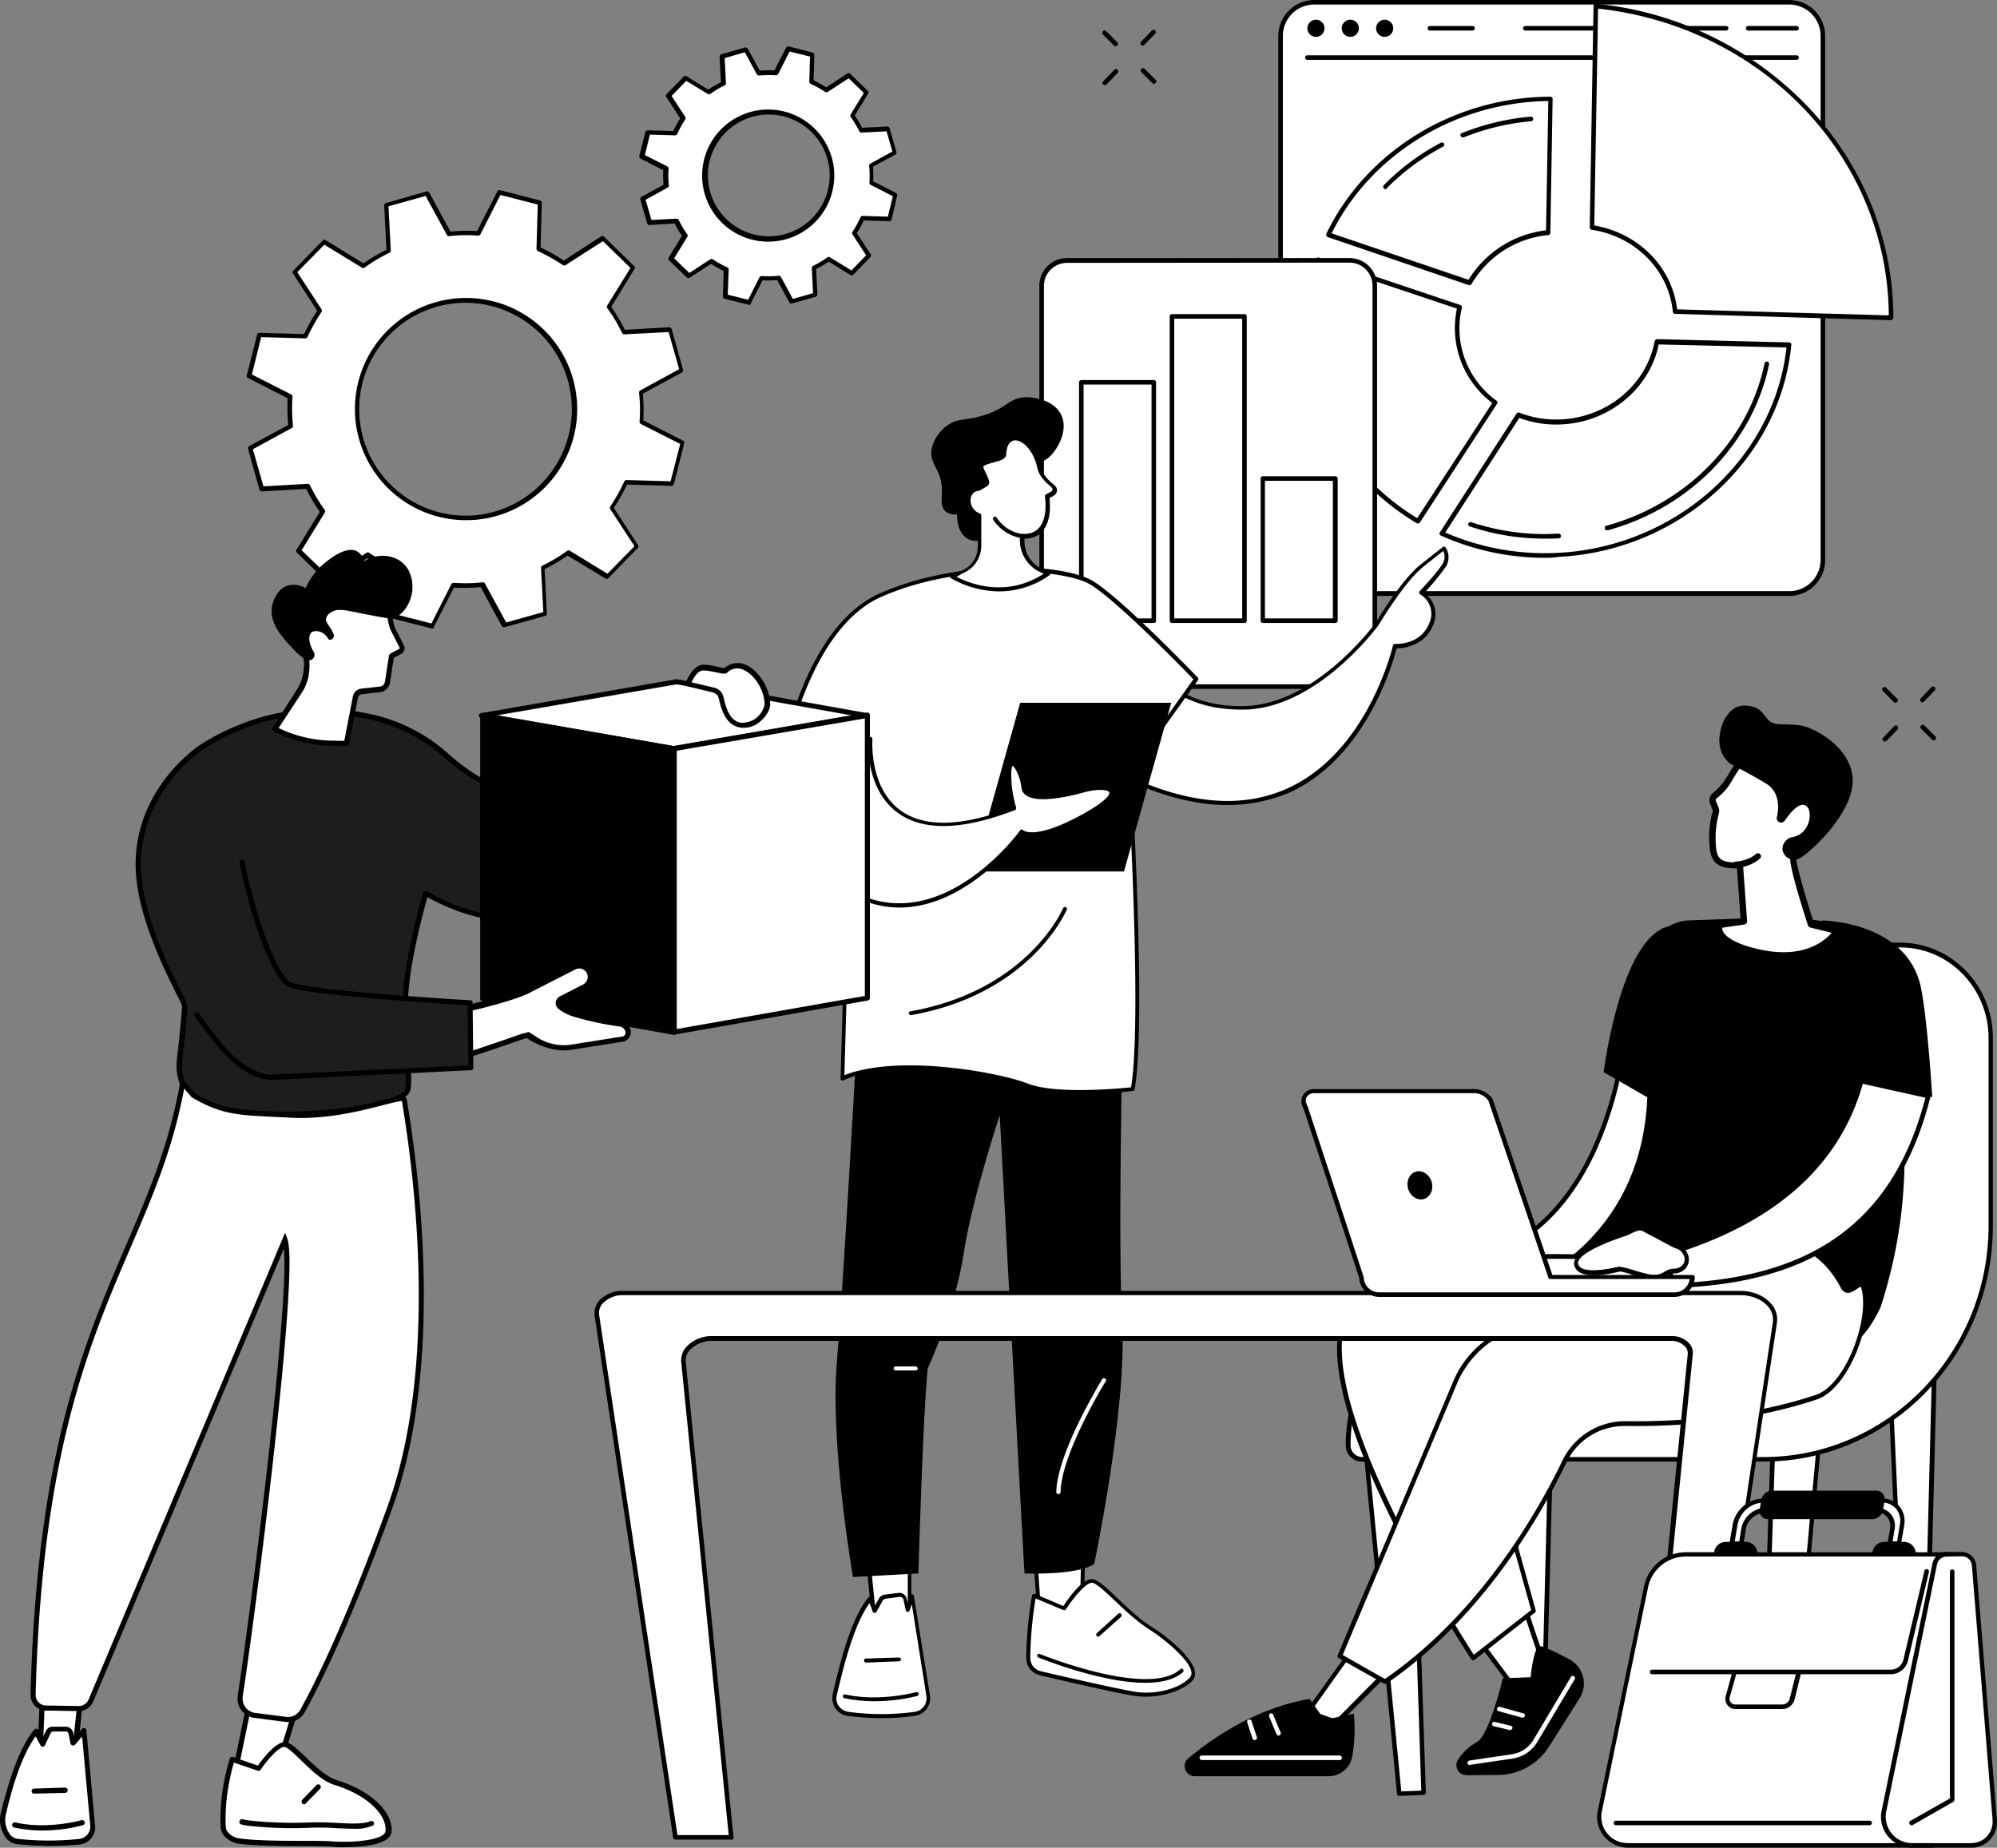 <svg id="Слой_1" data-name="Слой 1" xmlns="http://www.w3.org/2000/svg" viewBox="0 0 790.65 731.72">
  <rect x="0" y="0" width="790.65" height="731.72" fill="#808080" stroke="none"/>
  <g id="Workplace_culture" data-name="Workplace culture">
    <path d="M259.5,113.2l2.7,9.4,10.7-.6a50.82,50.82,0,0,0,3.5,5.9l-5.6,9.1,7,6.8,9-5.8a38.35,38.35,0,0,0,5.9,3.3l-.3,10.7,9.5,2.4,4.8-9.5a38.62,38.62,0,0,0,6.8-.1l5.1,9.4,9.4-2.7-.6-10.7a50.82,50.82,0,0,0,5.9-3.5l9.1,5.6,6.8-7-5.8-8.9a38.35,38.35,0,0,0,3.3-5.9l10.7.3,2.4-9.5-9.5-4.8a38.62,38.62,0,0,0-.1-6.8l9.4-5.1-2.7-9.4-10.7.6a50.82,50.82,0,0,0-3.5-5.9l5.6-9.1-7-6.8-9,5.8a38.35,38.35,0,0,0-5.9-3.3l.3-10.7L317.2,54l-4.8,9.5a38.62,38.62,0,0,0-6.8.1l-5.1-9.4-9.4,2.7.6,10.7a34.4,34.4,0,0,0-5.8,3.5l-9.1-5.6-6.8,7,5.8,8.9a38.35,38.35,0,0,0-3.3,5.9L261.7,87l-2.4,9.5,9.5,4.8a38.62,38.62,0,0,0,.1,6.8ZM302.6,80a25.14,25.14,0,1,1-17.4,31,25,25,0,0,1,17.4-31Z" transform="translate(-5.19 -34.6)" style="fill: #fff"/>
    <path d="M301.8,155.3h-.2l-9.5-2.4a1,1,0,0,1-.7-.9l.3-10.1a49.05,49.05,0,0,1-5-2.8l-8.5,5.5a.9.9,0,0,1-1.1-.1l-7-6.8a.94.94,0,0,1-.2-1.1l5.3-8.6a35,35,0,0,1-2.9-4.9l-10,.6a.86.86,0,0,1-.9-.7l-2.7-9.4a1,1,0,0,1,.4-1l8.8-4.8a37.23,37.23,0,0,1-.1-5.8l-9-4.6a.88.88,0,0,1-.5-1l2.4-9.5a1,1,0,0,1,.9-.7l10.1.3a49.05,49.05,0,0,1,2.8-5L269,73a.9.9,0,0,1,.1-1.1l6.8-7a.79.79,0,0,1,1.1-.1l8.6,5.3a36,36,0,0,1,5-2.9L290.1,57a1,1,0,0,1,.7-.9l9.4-2.7a1,1,0,0,1,1,.4l4.8,8.8a37.23,37.23,0,0,1,5.8-.1l4.6-9a.88.88,0,0,1,1-.5l9.5,2.4a1,1,0,0,1,.7.9l-.3,10.1a49.05,49.05,0,0,1,5,2.8l8.4-5.5a.9.9,0,0,1,1.1.1l7,6.8a.79.79,0,0,1,.1,1.1l-5.3,8.6a35,35,0,0,1,2.9,4.9l10-.5a1,1,0,0,1,.9.7l2.7,9.4a1,1,0,0,1-.4,1l-8.9,4.8a37.23,37.23,0,0,1,.1,5.8l9,4.6a.88.88,0,0,1,.5,1l-2.2,9.5a1,1,0,0,1-.9.7l-10.1-.3a49.05,49.05,0,0,1-2.8,5l5.5,8.4a.9.9,0,0,1-.1,1.1l-6.8,7a.79.79,0,0,1-1.1.1l-8.6-5.3a36,36,0,0,1-5,2.9l.5,10.1a1,1,0,0,1-.7.9l-9.4,2.7a1,1,0,0,1-1-.4l-4.8-8.9a37.23,37.23,0,0,1-5.8.1l-4.6,9A.63.63,0,0,1,301.8,155.3Zm-8.5-4,8.1,2,4.5-8.9a1.05,1.05,0,0,1,.9-.5,37.63,37.63,0,0,0,6.7-.1.87.87,0,0,1,.9.5l4.7,8.7,8-2.3-.5-9.9a1.05,1.05,0,0,1,.5-.9,40.84,40.84,0,0,0,5.7-3.4.91.91,0,0,1,1,0l8.5,5.2,5.8-6-5.4-8.3a.91.91,0,0,1,0-1,40.78,40.78,0,0,0,3.2-5.8,1.05,1.05,0,0,1,.9-.5l9.9.3,2-8.1-8.8-4.5a1.05,1.05,0,0,1-.5-.9,36.39,36.39,0,0,0-.1-6.6.87.87,0,0,1,.5-.9l8.7-4.8-2.3-8-9.9.5a1.05,1.05,0,0,1-.9-.5,40.84,40.84,0,0,0-3.4-5.7.91.91,0,0,1,0-1l5.2-8.5-6-5.8L332.9,71a.91.91,0,0,1-1,0,40.78,40.78,0,0,0-5.8-3.2,1.05,1.05,0,0,1-.5-.9l.3-9.9-8.1-2-4.5,8.9a1.05,1.05,0,0,1-.9.5,50.19,50.19,0,0,0-6.7.1,1.05,1.05,0,0,1-.9-.5l-4.7-8.7-8,2.3.5,9.9a1.05,1.05,0,0,1-.5.9,40.84,40.84,0,0,0-5.7,3.4.91.91,0,0,1-1,0l-8.5-5.2-5.8,6,5.4,8.3a.91.91,0,0,1,0,1,40.78,40.78,0,0,0-3.2,5.8,1,1,0,0,1-.8.5l-10-.3-2,8.1,8.9,4.5a1.05,1.05,0,0,1,.5.9,36.39,36.39,0,0,0,.1,6.6.87.87,0,0,1-.5.9l-8.7,4.8,2.3,8,9.9-.5a1.05,1.05,0,0,1,.9.5,40.84,40.84,0,0,0,3.4,5.7.91.91,0,0,1,0,1l-5.2,8.5,6,5.8,8.3-5.4a.91.91,0,0,1,1,0,40.78,40.78,0,0,0,5.8,3.2.94.94,0,0,1,.5.9Zm16.1-21a26.16,26.16,0,1,1,7.1-1,27.05,27.05,0,0,1-7.1,1Zm-6.5-49.4A24.11,24.11,0,1,0,321.3,83a24.12,24.12,0,0,0-18.4-2.1Zm-.3-.9Z" transform="translate(-5.19 -34.6)"/>
    <path d="M104.1,212.1l4.6,16.1,18.2-1a77.18,77.18,0,0,0,5.9,10l-9.5,15.5,12,11.7,15.3-10a63.44,63.44,0,0,0,10.2,5.7l-.5,18.3,16.2,4.1,8.3-16.3a65.35,65.35,0,0,0,11.7-.2l8.7,16,16.1-4.5-1-18.2a77.18,77.18,0,0,0,10-5.9l15.6,9.5,11.7-12-10-15.3a63.44,63.44,0,0,0,5.7-10.2l18.3.5,4.1-16.2-16.3-8.1a64.08,64.08,0,0,0-.2-11.6l16.1-8.7-4.6-16.1-18.2,1a77.18,77.18,0,0,0-5.9-10l9.5-15.6-12-11.7-15.3,10a63.44,63.44,0,0,0-10.2-5.7l.5-18.3-16.2-4.1-8.3,16.3a64.08,64.08,0,0,0-11.6.2l-8.7-16-16.1,4.5,1,18.2a77.18,77.18,0,0,0-10,5.9l-15.6-9.5-11.7,12,10,15.3a67,67,0,0,0-5.7,10.1l-18.3-.5-4.1,16.2L120,192a65.35,65.35,0,0,0,.2,11.7Zm73.8-56.9a43,43,0,1,1-29.6,53.2,43,43,0,0,1,29.6-53.2Z" transform="translate(-5.19 -34.6)" style="fill: #fff"/>
    <path d="M176.4,283.5h-.2L160,279.4a1,1,0,0,1-.7-.9l.5-17.7a64,64,0,0,1-9.2-5.2l-14.8,9.6a.9.9,0,0,1-1.1-.1l-12-11.7a.79.79,0,0,1-.1-1.1l9.2-15a75.18,75.18,0,0,1-5.4-9.1l-17.6,1a1,1,0,0,1-.9-.7l-4.5-16.2a1,1,0,0,1,.4-1l15.5-8.4a75,75,0,0,1-.2-10.6l-15.7-8a.88.88,0,0,1-.5-1l4.1-16.2a1,1,0,0,1,.9-.7l17.7.5a64,64,0,0,1,5.2-9.2l-9.6-14.8a.9.9,0,0,1,.1-1.1l11.7-12a.79.79,0,0,1,1.1-.1l15,9.2a75.18,75.18,0,0,1,9.1-5.4l-.9-17.6a1,1,0,0,1,.7-.9l16.1-4.6a1,1,0,0,1,1,.4l8.4,15.5a75,75,0,0,1,10.6-.2l8-15.7a.88.88,0,0,1,1-.5L219,114a1,1,0,0,1,.7.9l-.5,17.7a64,64,0,0,1,9.2,5.2l14.8-9.6a.9.9,0,0,1,1.1.1l12,11.7a.79.79,0,0,1,.1,1.1l-9.2,15a83.76,83.76,0,0,1,5.4,9.1l17.6-1a1,1,0,0,1,.9.7l4.5,16.1a1.19,1.19,0,0,1-.4,1.1l-15.5,8.4a75,75,0,0,1,.2,10.6l15.7,8a.88.88,0,0,1,.5,1L272,226.3a1,1,0,0,1-.9.7l-17.7-.5a64,64,0,0,1-5.2,9.2l9.6,14.8a.9.9,0,0,1-.1,1.1l-11.7,12a.79.79,0,0,1-1.1.1l-15-9.1a75.18,75.18,0,0,1-9.1,5.4l.9,17.6a.86.86,0,0,1-.7.9L204.9,283a1,1,0,0,1-1-.4l-8.4-15.5a75,75,0,0,1-10.6.2l-8,15.7C177.1,283.3,176.8,283.5,176.4,283.5Zm-15.2-5.8,14.8,3.8,7.9-15.6a1.05,1.05,0,0,1,.9-.5,63.14,63.14,0,0,0,11.5-.2.87.87,0,0,1,.9.5l8.4,15.4,14.7-4.1-.9-17.5a1.05,1.05,0,0,1,.5-.9,61.61,61.61,0,0,0,9.9-5.9.91.91,0,0,1,1,0l14.9,9.1,10.7-10.9-9.6-14.7a.91.91,0,0,1,0-1,75.24,75.24,0,0,0,5.6-10,1,1,0,0,1,.8-.5l17.5.5,3.8-14.8-15.6-7.9a1.05,1.05,0,0,1-.5-.9,63.14,63.14,0,0,0-.2-11.5,1.05,1.05,0,0,1,.5-.9l15.4-8.4-4.2-14.7-17.5.9a1.05,1.05,0,0,1-.9-.5,61.61,61.61,0,0,0-5.9-9.9.91.91,0,0,1,0-1l9.2-14.9-10.9-10.6-14.8,9.5a.91.91,0,0,1-1,0,75.24,75.24,0,0,0-10-5.6,1.05,1.05,0,0,1-.5-.9l.5-17.5-14.8-3.8-7.9,15.6a1.05,1.05,0,0,1-.9.5,63.14,63.14,0,0,0-11.5.2.87.87,0,0,1-.9-.5l-8.4-15.4L159,116.3l.9,17.5a1.05,1.05,0,0,1-.5.9,61.61,61.61,0,0,0-9.9,5.9.91.91,0,0,1-1,0l-14.9-9.1-10.7,10.9,9.6,14.7a.91.91,0,0,1,0,1,75.24,75.24,0,0,0-5.6,10,.89.89,0,0,1-.8.5l-17.5-.5-3.7,14.8,15.6,7.9a1.05,1.05,0,0,1,.5.9,63.14,63.14,0,0,0,.2,11.5.87.87,0,0,1-.5.9l-15.4,8.4,4.2,14.7,17.5-1a1.05,1.05,0,0,1,.9.5,61.61,61.61,0,0,0,5.9,9.9.91.91,0,0,1,0,1l-9.2,14.9,11,10.6,14.7-9.6a.91.91,0,0,1,1,0,75.24,75.24,0,0,0,10,5.6.94.94,0,0,1,.5.9Zm28.4-37.1a44,44,0,0,1-12-86.3l.2.9-.2-.9a44,44,0,1,1,12,86.3Zm0-86.1a42.15,42.15,0,1,0-.1,84.3,40.94,40.94,0,0,0,11.5-1.6,42.16,42.16,0,0,0-11.4-82.7Z" transform="translate(-5.19 -34.6)"/>
    <path d="M525.5,35.5H713.6a13.36,13.36,0,0,1,13.3,13.3V256.3a13.36,13.36,0,0,1-13.3,13.3H525.5a13.36,13.36,0,0,1-13.3-13.3V48.8A13.29,13.29,0,0,1,525.5,35.5Z" transform="translate(-5.19 -34.6)" style="fill: #fff"/>
    <path d="M713.6,270.6H525.5a14.25,14.25,0,0,1-14.2-14.2V48.8a14.25,14.25,0,0,1,14.2-14.2H713.6a14.25,14.25,0,0,1,14.2,14.2V256.3A14.28,14.28,0,0,1,713.6,270.6ZM525.5,36.4a12.4,12.4,0,0,0-12.4,12.4V256.3a12.4,12.4,0,0,0,12.4,12.4H713.6A12.4,12.4,0,0,0,726,256.3V48.8a12.4,12.4,0,0,0-12.4-12.4Z" transform="translate(-5.19 -34.6)"/>
    <path d="M716.5,58.3H522.8a.9.9,0,1,1,0-1.8H716.5a.9.9,0,0,1,.9.9,1,1,0,0,1-.9.9Z" transform="translate(-5.19 -34.6)"/>
    <circle cx="521.01" cy="11.2" r="3.4"/>
    <circle cx="534.61" cy="11.2" r="3.4"/>
    <circle cx="548.21" cy="11.2" r="3.4"/>
    <path d="M716.5,46.7H697.3a.9.9,0,1,1,0-1.8h19.2a.9.9,0,0,1,0,1.8Z" transform="translate(-5.19 -34.6)"/>
    <path d="M688.6,46.7H609.1a.9.9,0,1,1,0-1.8h79.5a.9.9,0,0,1,0,1.8Z" transform="translate(-5.19 -34.6)"/>
    <path d="M588.2,46.7H571.3a.9.9,0,1,1,0-1.8h16.9a.9.9,0,0,1,0,1.8Z" transform="translate(-5.19 -34.6)"/>
    <path d="M587,146.6a40.92,40.92,0,0,1,31.1-19.9l.9-53c-38.5.1-72.4,21.8-87.9,53.8Z" transform="translate(-5.19 -34.6)" style="fill: #fff"/>
    <path d="M587,147.5h-.3l-55.8-19a1,1,0,0,1-.6-1.2v-.1C546.2,94.3,581,73,619,72.9a.9.9,0,0,1,.9.9h0l-.9,53a1,1,0,0,1-.8.9,39.39,39.39,0,0,0-30.4,19.4A.91.91,0,0,1,587,147.5ZM532.4,127l54.2,18.4a41.75,41.75,0,0,1,30.7-19.6l.9-51.2C581.5,75.1,548,95.6,532.4,127Z" transform="translate(-5.19 -34.6)"/>
    <path d="M584.3,89a.9.9,0,0,1-.9-.9.76.76,0,0,1,.6-.8,94.79,94.79,0,0,1,27.2-6.5.91.91,0,0,1,1,.8.89.89,0,0,1-.8,1h0A94.68,94.68,0,0,0,584.7,89Z" transform="translate(-5.19 -34.6)"/>
    <path d="M553.7,109.5a.71.71,0,0,1-.6-.3.85.85,0,0,1,0-1.3h0a91.08,91.08,0,0,1,22.6-16.8.89.89,0,1,1,.8,1.6,89.32,89.32,0,0,0-22.2,16.4A.62.62,0,0,1,553.7,109.5Z" transform="translate(-5.19 -34.6)"/>
    <path d="M661.2,170c-3.2,17.4-19,31.1-38.4,31.7a41.2,41.2,0,0,1-16.3-2.8l-30.3,46.9a98.64,98.64,0,0,0,46.7,8.5c48.4-2.8,86.5-39.2,90.7-83.1Z" transform="translate(-5.19 -34.6)" style="fill: #fff"/>
    <path d="M616.9,255.5a100.65,100.65,0,0,1-41.2-8.8.88.88,0,0,1-.5-1.2.1.1,0,0,1,.1-.1l30.3-47a1,1,0,0,1,1.1-.4,39.67,39.67,0,0,0,16,2.7c18.6-.6,34.4-13.6,37.6-31a1.22,1.22,0,0,1,.9-.8l52.3,1.3a.91.91,0,0,1,.7.3.62.62,0,0,1,.2.7c-4.3,45.1-43.7,81.2-91.6,83.9A39,39,0,0,1,616.9,255.5Zm-39.5-10a99.31,99.31,0,0,0,45.3,8c46.6-2.7,85-37.6,89.8-81.3L661.9,171c-3.6,17.8-20,31.1-39.2,31.7a41.69,41.69,0,0,1-16-2.6Z" transform="translate(-5.19 -34.6)"/>
    <path d="M616.8,247.9a92.7,92.7,0,0,1-29.6-4.8.89.89,0,1,1,.5-1.7h0a92.83,92.83,0,0,0,29.1,4.7c1.8,0,3.6-.1,5.4-.2a1.06,1.06,0,0,1,1,.9c.1.5-.4.9-.9,1C620.5,247.9,618.7,247.9,616.8,247.9Z" transform="translate(-5.19 -34.6)"/>
    <path d="M641.4,244.6a.9.9,0,0,1-.9-.9,1,1,0,0,1,.7-.9c31.8-8.7,56.4-33.9,62.6-64.3a.92.92,0,0,1,1.1-.7h0a.92.92,0,0,1,.7,1.1h0c-6.4,31.1-31.4,56.9-63.9,65.7Z" transform="translate(-5.19 -34.6)"/>
    <path d="M566.6,241l30.6-47.1a36.2,36.2,0,0,1-15-29.3,33.88,33.88,0,0,1,1-8.4l-56-18.8a85.47,85.47,0,0,0-4.6,27.9C522.5,197.6,540.1,225.3,566.6,241Z" transform="translate(-5.19 -34.6)" style="fill: #fff"/>
    <path d="M566.6,241.9a.9.9,0,0,1-.5-.1c-27.9-16.6-44.6-45.1-44.6-76.4a87.35,87.35,0,0,1,4.7-28.2,1,1,0,0,1,1.2-.6l56,18.8a1,1,0,0,1,.6,1.1,32.31,32.31,0,0,0-1,8.2,35.44,35.44,0,0,0,14.7,28.6.83.83,0,0,1,.2,1.2l-30.6,47.1A2.12,2.12,0,0,1,566.6,241.9ZM527.7,138.6a84,84,0,0,0-4.3,26.8c0,30.4,16,58.1,42.9,74.4L596,194.2a37.28,37.28,0,0,1-14.8-29.6,40.47,40.47,0,0,1,.8-7.8Z" transform="translate(-5.19 -34.6)"/>
    <path d="M635.4,124.7c17.7,2.6,31.3,16.3,32.9,33.3l85.5,2.5v-.1c0-62.7-50-116.4-116.9-123.3Z" transform="translate(-5.19 -34.6)" style="fill: #fff"/>
    <path d="M753.9,161.4h0l-85.5-2.5a1,1,0,0,1-.9-.8c-1.6-16.5-14.8-29.9-32.1-32.5a1.06,1.06,0,0,1-.8-.9L636.1,37a.91.91,0,0,1,.3-.7.84.84,0,0,1,.7-.2,134.17,134.17,0,0,1,84.1,41c21.7,23,33.6,52.6,33.6,83.2a.91.91,0,0,1-.3.7A2.09,2.09,0,0,1,753.9,161.4Zm-84.7-4.3,83.8,2.4C752.6,97.2,703.3,45.2,637.9,38l-1.5,85.9C653.9,126.9,667.2,140.3,669.2,157.1Z" transform="translate(-5.19 -34.6)"/>
    <path d="M427.6,137.8H539.5a10,10,0,0,1,10,10V296.5a10,10,0,0,1-10,10H427.6a10,10,0,0,1-10-10V147.7A9.94,9.94,0,0,1,427.6,137.8Z" transform="translate(-5.19 -34.6)" style="fill: #fff"/>
    <path d="M539.6,307.4h-112a10.93,10.93,0,0,1-10.9-10.9V147.7a10.93,10.93,0,0,1,10.9-10.9H539.5a10.93,10.93,0,0,1,10.9,10.9V296.4A10.86,10.86,0,0,1,539.6,307.4Zm-112-168.7a9.13,9.13,0,0,0-9.1,9.1V296.5a9.13,9.13,0,0,0,9.1,9.1H539.5a9.13,9.13,0,0,0,9.1-9.1V147.7a9.13,9.13,0,0,0-9.1-9.1Z" transform="translate(-5.19 -34.6)"/>
    <rect x="428.11" y="151.4" width="28.7" height="94.4" style="fill: #fff"/>
    <path d="M462,281.3H433.3a.9.9,0,0,1-.9-.9h0V186a.9.9,0,0,1,.9-.9H462a.9.9,0,0,1,.9.9h0v94.4c.1.5-.4.9-.9.9Zm-27.8-1.8h26.9V186.9H434.2Z" transform="translate(-5.19 -34.6)"/>
    <rect x="464.01" y="125.3" width="28.7" height="120.5" style="fill: #fff"/>
    <path d="M498,281.3H469.2a.9.9,0,0,1-.9-.9h0V159.9a.9.9,0,0,1,.9-.9h28.7a.9.9,0,0,1,.9.9h0V280.4A.88.88,0,0,1,498,281.3Zm-27.9-1.8H497V160.8H470.1Z" transform="translate(-5.19 -34.6)"/>
    <rect x="499.91" y="189.5" width="28.7" height="56.3" style="fill: #fff"/>
    <path d="M533.9,281.3H505.2a.9.9,0,0,1-.9-.9h0V224.1a.9.9,0,0,1,.9-.9h28.7a.9.9,0,0,1,.9.9h0v56.3a.9.9,0,0,1-.9.9ZM506,279.5h26.9V225H506Z" transform="translate(-5.19 -34.6)"/>
    <polygon points="344.01 620.5 346.11 641.1 360.11 642.8 360.11 618.3 344.01 620.5" style="fill: #fff"/>
    <path d="M365.3,678.1h-.1l-14-1.6a.68.68,0,0,1-.7-.7l-2.2-20.7a1,1,0,0,1,.7-.9l16.1-2.2c.4-.1.8.3.9.7v24.6a.86.86,0,0,1-.3.6A.52.52,0,0,1,365.3,678.1ZM352.1,675l12.5,1.5V653.8l-14.5,2Z" transform="translate(-5.19 -34.6)"/>
    <path d="M367.5,713.3a98.72,98.72,0,0,1-26.6,0,6.2,6.2,0,0,1-5.3-7c0-.2.1-.4.1-.6,2.5-10,6.7-29,14-37.9l1.8,4.8,2.5-4.5a2.26,2.26,0,0,1,1.7-1.1l5.5-.7a2.2,2.2,0,0,1,2.4,1.7l.9,4.2,1.9-5.5,6.4,39.6A6.27,6.27,0,0,1,367.5,713.3Z" transform="translate(-5.19 -34.6)" style="fill: #fff"/>
    <path d="M354.3,715a102,102,0,0,1-13.5-.9,7,7,0,0,1-6-7.9c0-.3.1-.5.1-.8l.5-2.2c2.5-10.3,6.7-27.7,13.6-36a1.08,1.08,0,0,1,.7-.3.63.63,0,0,1,.6.5l1.2,3.2,1.7-3a3.09,3.09,0,0,1,2.2-1.5l5.5-.7a3,3,0,0,1,3.3,2.4l.3,1.4,1-2.8a.75.75,0,0,1,.8-.5c.4,0,.6.3.7.7l6.4,39.6a7.07,7.07,0,0,1-6,7.9h0l-.1-.8.1.8A94,94,0,0,1,354.3,715Zm-4.8-45.6c-6.2,8.4-10.1,24.5-12.5,34.3l-.5,2.2a5,5,0,0,0,.8,4.3,5.49,5.49,0,0,0,3.8,2.3,96.52,96.52,0,0,0,26.3,0,5.48,5.48,0,0,0,4.6-6.1l-5.8-36.5-.9,2.5a.79.79,0,0,1-.8.5.75.75,0,0,1-.7-.6l-.9-4.2a1.44,1.44,0,0,0-1.6-1.1l-5.5.7a1.9,1.9,0,0,0-1.1.7l-2.5,4.5a.8.8,0,0,1-1.1.3.78.78,0,0,1-.4-.4Z" transform="translate(-5.19 -34.6)"/>
    <path d="M351.3,708.3a58.33,58.33,0,0,1-11.8-1.2.76.76,0,1,1,.3-1.5c13.7,3.1,28-.9,28.2-.9a.78.78,0,0,1,.9.6.76.76,0,0,1-.5.9A69.64,69.64,0,0,1,351.3,708.3Z" transform="translate(-5.19 -34.6)"/>
    <path d="M348,693a.81.81,0,0,1-.7-.9.68.68,0,0,1,.7-.7l13.1-.4a.77.77,0,0,1,.8.7h0a.79.79,0,0,1-.8.8L348,693Z" transform="translate(-5.19 -34.6)"/>
    <polygon points="409.41 609.5 411.51 639.6 428.31 639.6 429.11 609.5 409.41 609.5" style="fill: #fff"/>
    <path d="M433.5,675H416.7a.85.85,0,0,1-.8-.7l-2.1-30.1a.77.77,0,0,1,.7-.8h19.7a1.42,1.42,0,0,1,.6.2,1.07,1.07,0,0,1,.2.6l-.8,30.1C434.3,674.7,433.9,675,433.5,675Zm-16.1-1.6h15.3l.7-28.6h-18Z" transform="translate(-5.19 -34.6)"/>
    <path d="M412.3,691.2a6,6,0,0,0,4.7,6c9.7,2.2,31.4,7.3,37.6,8.2,8.1,1.2,18-1.3,22.2-6s-9.5-16-16.1-20c-9.7-6.1-19.1-18.1-23-18.6s-11.2,10.9-11.2,10.9l-11.9-5A142.22,142.22,0,0,0,412.3,691.2Z" transform="translate(-5.19 -34.6)" style="fill: #fff"/>
    <path d="M458.8,706.5a31.08,31.08,0,0,1-4.3-.3c-6.3-.9-28.4-6-37.7-8.2a7,7,0,0,1-5.3-6.8,158.85,158.85,0,0,1,2.3-24.8.78.78,0,0,1,.9-.6h.2l11.3,4.8c1.8-2.8,7.7-11.2,11.6-10.6,2.2.3,5.4,3.3,9.8,7.5,4.1,3.9,8.7,8.3,13.5,11.3,5.3,3.3,16.4,12,17.2,17.9a4.21,4.21,0,0,1-1,3.4C473.8,703.9,466.2,706.5,458.8,706.5Zm-43.6-38.9a155.63,155.63,0,0,0-2.1,23.6,5.35,5.35,0,0,0,4.1,5.2c9.2,2.2,31.3,7.2,37.6,8.2,8.1,1.2,17.5-1.3,21.5-5.7a2.74,2.74,0,0,0,.6-2.1c-.7-5-11.1-13.4-16.5-16.8-4.9-3.1-9.6-7.5-13.8-11.5-3.7-3.5-7.2-6.8-8.9-7.1-2.5-.3-7.7,6.2-10.5,10.5a.78.78,0,0,1-1,.3Zm-2.9,23.6Z" transform="translate(-5.19 -34.6)"/>
    <path d="M458.6,701c-17.5,0-40.9-9.5-42.3-10a.76.76,0,1,1,.6-1.4c.4.2,43,17.4,55.5,6.1a.78.78,0,0,1,1.2,1l-.2.2C470.1,699.8,464.7,701,458.6,701Z" transform="translate(-5.19 -34.6)"/>
    <path d="M440,682.7a.78.78,0,0,1-.5-1.4l8.5-7.7a.72.72,0,0,1,1.1.2.91.91,0,0,1,0,1l-8.6,7.7A.76.76,0,0,1,440,682.7Z" transform="translate(-5.19 -34.6)"/>
    <path d="M344.4,447.6s-5.2,94.2-7.9,126.7,6.4,84.8,6.4,84.8l25.9-1.4s1.8-63.6,3.7-81.2c0,0,11-23.9,14.2-45.3s14.3-55,14.3-55,9,168.2,9.8,181.5c0,0,20.3.9,27.6-3.7,0,0,12.9-61.3,11.1-94.7s.2-116.3.2-116.3Z" transform="translate(-5.19 -34.6)"/>
    <path d="M367.7,577.3h-7.9a.79.79,0,0,1-.8-.8h0a.86.86,0,0,1,.8-.8h7.9a.86.86,0,0,1,.8.8.74.74,0,0,1-.8.8Z" transform="translate(-5.19 -34.6)" style="fill: #fff"/>
    <path d="M424.2,626.3h0a.86.86,0,0,1-.8-.8c.3-15.5,17.4-43.4,18.1-44.6a.83.83,0,1,1,1.5.7.1.1,0,0,1-.1.1c-.2.3-17.6,28.7-17.8,43.8A1.06,1.06,0,0,1,424.2,626.3Z" transform="translate(-5.19 -34.6)" style="fill: #fff"/>
    <path d="M457.9,296.9c1.9-.1,11.2,18.8,40.2,18s52.3-33.2,52.3-33.2,10-16.9,17.6-23,8.8-6.9,8.8-6.9a6.19,6.19,0,0,1,0,6.9c-2.4,3.7-9,10.7-9,10.7a9.68,9.68,0,0,1,4,12.3c-3.8,9.5-14.4,8.8-14.4,8.8s-21.5,95.2-110.4,50Z" transform="translate(-5.19 -34.6)" style="fill: #fff"/>
    <path d="M491.1,353.4q-20.25,0-44.4-12.3a.81.81,0,0,1-.4-.9l10.9-43.5a.86.86,0,0,1,.7-.6c.8-.1,1.4.6,2.9,2.3,4.4,4.9,14.7,16.4,37.3,15.8,28.3-.8,51.4-32.6,51.7-32.9.4-.6,10.1-17,17.8-23.1s8.8-6.9,8.8-7a.81.81,0,0,1,1.1.2,6.94,6.94,0,0,1,0,7.8,103.47,103.47,0,0,1-8.4,10.2,10.32,10.32,0,0,1,3.5,12.7c-3.4,8.5-12,9.2-14.5,9.3-1.3,5.3-11.8,42.7-41.8,56.8A62.5,62.5,0,0,1,491.1,353.4ZM448,340c26.1,13.1,48.8,15.3,67.6,6.5,31.4-14.7,41-55.8,41.1-56.3a.76.76,0,0,1,.8-.6c.4,0,10.1.6,13.6-8.3a8.86,8.86,0,0,0-3.6-11.3.68.68,0,0,1-.4-.6,1,1,0,0,1,.2-.7c.1-.1,6.6-7,8.9-10.6a5.31,5.31,0,0,0,.4-5.3c-1,.7-3.2,2.5-8.1,6.4-7.4,6-17.3,22.6-17.4,22.8-.3.4-23.9,32.8-52.9,33.6h-1.8c-22.1,0-32.3-11.4-36.7-16.3l-1.2-1.3Z" transform="translate(-5.19 -34.6)"/>
    <path d="M314.2,340.4s8.7-56.2,39.4-70,72.3-11.9,83.8-5,41.4,38.1,41.4,38.1l-26.4,36.9s6,99.3,1.3,125.5c0,0-29.4,3.4-41.8-1.5s-53.5-11.8-73.1-2.8l3.6-125.7Z" transform="translate(-5.19 -34.6)" style="fill: #fff"/>
    <path d="M432.9,467.9c-7.8,0-16.1-.6-21.4-2.7-12.3-4.8-52.8-11.8-72.4-2.8a1.1,1.1,0,0,1-.8,0c-.2-.2-.4-.4-.3-.7l3.5-124.8-27.2,4.3a1,1,0,0,1-.7-.2.62.62,0,0,1-.2-.7c.3-2.3,9.1-56.8,39.9-70.6,30.3-13.6,72.2-12.4,84.6-5,11.4,6.9,40.3,37,41.5,38.2a.77.77,0,0,1,.1,1l-26.3,36.7c.3,5.9,5.8,100.1,1.2,125.4a.75.75,0,0,1-.7.6A160.23,160.23,0,0,1,432.9,467.9Zm-67.5-11.4c18.6,0,38.7,4.1,46.7,7.2,11.2,4.4,36.7,1.9,40.9,1.5,4.5-26.7-1.3-123.8-1.4-124.7a.75.75,0,0,1,.1-.5l26-36.4c-3.8-3.9-30.3-31.2-40.8-37.5-10.8-6.5-52.3-8.8-83.1,5-27.7,12.5-37.4,60.5-38.8,68.3l27.1-4.3c.2,0,.5,0,.6.2a.86.86,0,0,1,.3.6l-3.5,124.5c7-2.8,16.3-3.9,25.9-3.9Z" transform="translate(-5.19 -34.6)"/>
    <path d="M365.8,436.6a.86.86,0,0,1-.8-.8.67.67,0,0,1,.6-.7c46.7-8.3,60.4-40.6,60.5-40.9a1,1,0,0,1,1.1-.4.87.87,0,0,1,.4.9c-.1.3-14.1,33.5-61.7,41.9Z" transform="translate(-5.19 -34.6)"/>
    <polygon points="445.01 345.1 385.21 345.1 403.91 278.3 463.71 278.3 445.01 345.1"/>
    <path d="M319.5,340.7l30.3-13.5s-4.3,51.3,57,27.6a43.32,43.32,0,0,1-1.9-14.3c.3-7.7,4.9-.2,5.6,6s15,3.7,23.7,1.2,20-.9,0,10.2-24.4,6.1-24.4,6.1-25.5,35.7-57.3,28.1C313.3,382.8,319.5,340.7,319.5,340.7Z" transform="translate(-5.19 -34.6)" style="fill: #fff"/>
    <path d="M361.3,394a38.89,38.89,0,0,1-9-1.1c-20.6-4.9-28.6-18.9-31.7-29.8a59,59,0,0,1-1.9-22.5.63.63,0,0,1,.5-.6l30.3-13.5a.7.7,0,0,1,1,.4c0,.1.1.2.1.4s-1.4,18.8,10.8,28c9.4,7.1,24.4,6.8,44.4-.9a46.57,46.57,0,0,1-1.8-13.9c0-1,.2-4,2-4h0c2.4,0,4.7,6,5.1,10a2.65,2.65,0,0,0,1.2,2c3.6,2.4,13.8.8,21.4-1.4,4-1.1,10.8-1.9,12,.9,1,2.4-2.7,5.9-11.4,10.7-16.4,9-22.6,7.6-24.6,6.5C406.6,369.4,386.6,394,361.3,394Zm-41.1-52.8a57.87,57.87,0,0,0,1.9,21.5c4.4,15.2,14.6,24.8,30.5,28.6a36.3,36.3,0,0,0,8.7,1c26.8,0,47.6-28.5,47.8-28.9a.75.75,0,0,1,1.2,0s4.5,4.1,23.4-6.3c11.3-6.2,10.8-8.5,10.7-8.7-.5-1.2-5.1-1.4-10.1,0-4,1.1-17.7,4.7-22.8,1.2a4.16,4.16,0,0,1-1.9-3.1c-.5-4.5-2.8-8.5-3.5-8.6a5.59,5.59,0,0,0-.5,2.5,44.25,44.25,0,0,0,1.9,14,.83.83,0,0,1-.5,1c-20.9,8.1-36.6,8.4-46.6.9-11.1-8.3-11.6-23.5-11.5-28Z" transform="translate(-5.19 -34.6)"/>
    <path d="M400.3,244.8c-2.6,2.4-7.7,5.3-11.7,3.3-3-1.5-4.6-5.4-4.5-9.8a6.49,6.49,0,0,1-4.5-1.1c-2-1.8-1.6-5-1.5-7.1.4-9.8-5.3-11.3-4-18a15.69,15.69,0,0,1,6-8.9c3.9-2.9,6.5-2,13-3.7,11-2.9,11.3-7.6,18.6-7.6.4,0,10.2.1,13.6,6.9,2.7,5.5-.5,12.2-3.7,15.8-4.2,4.6-7.3,2.3-11.6,6.1C402.4,227.4,408.1,237.7,400.3,244.8Z" transform="translate(-5.19 -34.6)"/>
    <path d="M422.2,227.4l-.4-.4c-2.2-1.9-4.4-4-5-6.9-2.4-11.9-13.4-16.3-13.9-5.3-.1,2.8-10.2,2.6-9,5.5,3.1,7.6,3.2,5.5-1.2,8.3a2.82,2.82,0,0,0-1.5.4c-2.3,1-3.1,4.1-1.8,6.9a6,6,0,0,0,3.6,3.2v12a11,11,0,0,1-6.9,10.2l-4,1.6s18.8,12.3,37.9-1.2l-2.6-1.1a12.89,12.89,0,0,1-7.6-11.3V247a11.6,11.6,0,0,0,3.7-.3c5.3-1.5,7.1-7.7,6.2-15.4l2.2-1.2a1.64,1.64,0,0,0,.7-2.2A1,1,0,0,0,422.2,227.4Z" transform="translate(-5.19 -34.6)" style="fill: #fff"/>
    <path d="M400.7,268.8a39.54,39.54,0,0,1-19-5.2.71.71,0,0,1-.2-1.1,1.38,1.38,0,0,1,.4-.3l4-1.6a10.21,10.21,0,0,0,6.4-9.5V239.7a6.83,6.83,0,0,1-3.5-3.4c-1.4-3.1-.5-6.7,2.2-7.9a4.19,4.19,0,0,1,1.5-.4,8.47,8.47,0,0,1,1.8-1,2.89,2.89,0,0,0,1.1-.7,9.38,9.38,0,0,0-1-2.8c-.3-.7-.7-1.6-1.2-2.8a2,2,0,0,1,0-1.5c.6-1.2,2.6-1.8,4.8-2.4,1.6-.5,4.1-1.1,4.1-1.9.3-6,3.4-6.9,4.8-7,3.9-.3,9,4.3,10.7,12.2.5,2.6,2.7,4.7,4.8,6.4l.4.4a2.4,2.4,0,0,1,.3,3.4c-.2.2-.5.4-.7.6l-1.7.9c.9,8.5-1.6,14.2-6.8,15.7a11,11,0,0,1-3.1.4v1.5a12.15,12.15,0,0,0,7.1,10.6l2.6,1.1c.3.1.4.4.5.6a.78.78,0,0,1-.3.7A34.71,34.71,0,0,1,400.7,268.8ZM383.9,263c4.5,2.4,19.4,8.7,34.5-1.2l-1.3-.6a13.93,13.93,0,0,1-8.1-12v-2.4a.86.86,0,0,1,.3-.6,1.42,1.42,0,0,1,.6-.2,9.82,9.82,0,0,0,3.4-.3c4.5-1.3,6.6-6.6,5.6-14.5a.91.91,0,0,1,.4-.8l2.2-1.2a.84.84,0,0,0,.4-.7,1.14,1.14,0,0,0-.3-.8h0l-.4-.4c-2.2-1.9-4.6-4.2-5.3-7.3-1.4-6.9-5.8-11.2-9-11-2,.2-3.2,2.2-3.3,5.5-.1,1.9-2.6,2.6-5.3,3.3-1.5.4-3.5,1-3.8,1.6v.2a17.79,17.79,0,0,0,1.2,2.7c1.5,3.4,1.8,4.1-.8,5.5-.5.3-1.1.6-1.9,1.1-.1.1-.2.1-.4.1a2.66,2.66,0,0,0-1.2.3c-1.9.9-2.5,3.5-1.4,5.8a5.36,5.36,0,0,0,3.1,2.8.87.87,0,0,1,.6.8v12a11.77,11.77,0,0,1-7.3,10.9Z" transform="translate(-5.19 -34.6)"/>
    <path d="M409.8,247.7h-.1a16.48,16.48,0,0,1-11.3-7.3.8.8,0,0,1,.3-1.1.83.83,0,0,1,1.1.3h0a14.72,14.72,0,0,0,10.2,6.5,1,1,0,0,1,.7.9h0A1.07,1.07,0,0,1,409.8,247.7Z" transform="translate(-5.19 -34.6)"/>
    <path d="M130.9,293.6a8.55,8.55,0,1,1,3.2-.6A11.34,11.34,0,0,1,130.9,293.6Zm0-15.5a7,7,0,0,0-2.5.5,6.75,6.75,0,1,0,2.5-.5Z" transform="translate(-5.19 -34.6)"/>
    <path d="M766.3,312.7a.9.9,0,0,1-.9-.9,1.42,1.42,0,0,1,.2-.6l4.3-4.5a.92.92,0,0,1,1.3,1.3h0l-4.3,4.5A1.07,1.07,0,0,1,766.3,312.7Z" transform="translate(-5.19 -34.6)"/>
    <path d="M751.4,328.2a1.07,1.07,0,0,1-.6-.2.85.85,0,0,1,0-1.3h0l4.3-4.5a.92.92,0,1,1,1.4,1.2l-.1.1-4.3,4.5A.66.66,0,0,1,751.4,328.2Z" transform="translate(-5.19 -34.6)"/>
    <path d="M755.6,312.9a.71.71,0,0,1-.6-.3l-4.3-4.3a.92.92,0,0,1,1.2-1.4l.1.1,4.3,4.3a.85.85,0,0,1,0,1.3,1.33,1.33,0,0,1-.7.3Z" transform="translate(-5.19 -34.6)"/>
    <path d="M770.7,327.8a.71.71,0,0,1-.6-.3l-4.3-4.3a.85.85,0,0,1,0-1.3h0a.85.85,0,0,1,1.3,0l4.3,4.3a.85.85,0,0,1,0,1.3,1.08,1.08,0,0,1-.7.3Z" transform="translate(-5.19 -34.6)"/>
    <path d="M457.6,52.7a.9.9,0,0,1-.9-.9,1.42,1.42,0,0,1,.2-.6l4.3-4.5a.92.92,0,1,1,1.3,1.3l-4.3,4.4A.86.86,0,0,1,457.6,52.7Z" transform="translate(-5.19 -34.6)"/>
    <path d="M442.6,68.3a1.07,1.07,0,0,1-.6-.2.85.85,0,0,1,0-1.3h0l4.3-4.5a.92.92,0,0,1,1.4,1.2l-.1.1L443.3,68A.91.91,0,0,1,442.6,68.3Z" transform="translate(-5.19 -34.6)"/>
    <path d="M446.8,52.9a.71.71,0,0,1-.6-.3l-4.3-4.3a.92.92,0,1,1,1.3-1.3l4.3,4.3a.85.85,0,0,1,0,1.3A.91.91,0,0,1,446.8,52.9Z" transform="translate(-5.19 -34.6)"/>
    <path d="M462,67.8a.71.71,0,0,1-.6-.3l-4.3-4.3a.92.92,0,1,1,1.3-1.3h0l4.3,4.3a.85.85,0,0,1,0,1.3A1.33,1.33,0,0,1,462,67.8Z" transform="translate(-5.19 -34.6)"/>
    <polygon points="540.51 573 554.01 710.3 563.51 709.9 558.81 565.5 540.51 573" style="fill: #fff"/>
    <path d="M559.2,745.8a.88.88,0,0,1-.9-.8L544.9,607.6a.87.87,0,0,1,.6-.9l18.2-7.4a.76.76,0,0,1,1.1.5c0,.1.1.2.1.3l4.8,144.4a.88.88,0,0,1-.8.9h0l-9.7.4ZM546.7,608.1,560,744l7.9-.3-4.7-142.3Z" transform="translate(-5.19 -34.6)"/>
    <polygon points="720.51 568 707.41 710.7 697.51 709.9 702.21 560.3 720.51 568" style="fill: #fff"/>
    <path d="M712.6,746.2h0l-10-.7a.82.82,0,0,1-.8-.9L706.6,595a.9.9,0,0,1,.9-.9.37.37,0,0,1,.3.1l18.2,7.7a.76.76,0,0,1,.5.9L713.4,745.4A.86.86,0,0,1,712.6,746.2Zm-9-2.5,8.2.6,13-141.1-16.4-7Z" transform="translate(-5.19 -34.6)"/>
    <polygon points="766.11 534.5 762.21 684.2 754.51 682.6 747.41 527.3 766.11 534.5" style="fill: #fff"/>
    <path d="M767.4,719.7h-.2l-7.7-1.7a.85.85,0,0,1-.7-.8L751.7,562a.91.91,0,0,1,.4-.8.78.78,0,0,1,.8-.1l18.7,7.1a1,1,0,0,1,.6.8l-3.8,149.8a.91.91,0,0,1-.3.7A1.08,1.08,0,0,1,767.4,719.7Zm-6.9-3.3,6,1.3,3.8-148.1-16.8-6.4Z" transform="translate(-5.19 -34.6)"/>
    <polygon points="615.01 531.1 611.21 680.9 603.21 680.9 596.41 524 615.01 531.1" style="fill: #fff"/>
    <path d="M608.4,716.4a.88.88,0,0,1-.9-.8l-6.8-157a.9.9,0,0,1,.9-.9.37.37,0,0,1,.3.1l18.7,7.1a1,1,0,0,1,.6.8l-3.9,149.9a.9.9,0,0,1-.9.9h-8Zm-5.9-156.5,6.7,154.8h6.3l3.8-148.3Z" transform="translate(-5.19 -34.6)"/>
    <path d="M659,448.7v34.8c0,34.1-26.9,61.7-60,61.7s-60,27.6-60,61.7a5.55,5.55,0,0,0,5.5,5.5H703.4c49.7,0,90-41.4,90-92.5V445.6c0-20.3-16-36.8-35.8-36.8H697.9C676.4,408.8,659,426.7,659,448.7Z" transform="translate(-5.19 -34.6)" style="fill: #fff"/>
    <path d="M703.4,613.4h-159A6.44,6.44,0,0,1,538,607c0-34.5,27.3-62.6,60.9-62.6,32.6,0,59.2-27.3,59.2-60.8V448.7c0-22.5,17.8-40.8,39.7-40.8h59.7c20.2,0,36.7,16.9,36.7,37.7V520C794.3,571.5,753.5,613.4,703.4,613.4Zm-5.5-203.7c-20.9,0-37.9,17.5-37.9,39v34.9c0,34.5-27.3,62.6-60.9,62.6-32.6,0-59.2,27.3-59.2,60.8a4.65,4.65,0,0,0,4.6,4.6H703.4c49.2,0,89.1-41.1,89.1-91.6V445.7c0-19.8-15.7-35.9-34.9-35.9H697.9Z" transform="translate(-5.19 -34.6)"/>
    <path d="M647.7,450.4s-8.7,78.8-66.8,83.9l66.8,1s24.8-50.2,25.8-69.8S647.7,450.4,647.7,450.4Z" transform="translate(-5.19 -34.6)" style="fill: #fff"/>
    <path d="M647.7,536.1h0l-66.8-1a1,1,0,0,1-.9-.8.82.82,0,0,1,.8-.9c29.6-2.6,46-25,54.5-43.3a148.07,148.07,0,0,0,11.6-39.8.85.85,0,0,1,.7-.8c.6-.1,15-2.4,22.4,4.3,3.1,2.8,4.6,6.7,4.3,11.7-1,19.5-24.8,68-25.8,70.1A.89.89,0,0,1,647.7,536.1Zm-57.1-2.5,56.6.8c2.6-5.3,24.5-50.8,25.4-68.9.2-4.4-1-7.9-3.8-10.3-6-5.4-17.5-4.3-20.3-4a147.76,147.76,0,0,1-11.6,39.6C626.1,514,610.2,528.6,590.6,533.6Z" transform="translate(-5.19 -34.6)"/>
    <path d="M730.5,400.3c-11.3-2.7-16-2.7-57-1.2-10,.4-22,13-23.1,22.9,3.2,9.6,17.9,56.8-7.8,93.7a77.84,77.84,0,0,1-15.4,16.5,52.34,52.34,0,0,0,17.7,9.5c13.2,3.9,19.9-.3,30.6,0,28.2.8,38.6,32.3,56.8,28.3,4.9-1,11.3-4.8,17.4-17.6a194.06,194.06,0,0,0,8.2-37,202.88,202.88,0,0,0-9.7-89.5C746.1,419.7,743.8,403.4,730.5,400.3Z" transform="translate(-5.19 -34.6)"/>
    <path d="M640.1,459.2s6.6-53.3,25.8-57.8l-4.4,70.1Z" transform="translate(-5.19 -34.6)"/>
    <path d="M737.2,445c8.7,3.7,19,8.1,28,12v.3l-28-12.1Z" transform="translate(-5.19 -34.6)" style="fill: #fff"/>
    <path d="M765.3,458.1a.37.37,0,0,1-.3-.1l-28-12.1a.79.79,0,0,1-.5-.8V445a.9.9,0,0,1,.9-.9.6.6,0,0,1,.4.1c10.7,4.5,20.4,8.6,28,12a.79.79,0,0,1,.5.8v.4a1.23,1.23,0,0,1-.4.8A1.76,1.76,0,0,0,765.3,458.1Z" transform="translate(-5.19 -34.6)"/>
    <path d="M770.2,469s-1.9-31.6-4.6-43.9c-5.8-25.7-39-26-39-26l5.8,65.5Z" transform="translate(-5.19 -34.6)"/>
    <path d="M695.7,399.4l-1.6-22.1-2-.1c-6.2-.1-8.2-2.1-8.7-7.1a37.84,37.84,0,0,1,1.1-13.8,3.1,3.1,0,0,0-.1-1.9l-1.1-2.5a2.24,2.24,0,0,1,.7-2.2l.6-.5a23.42,23.42,0,0,0,5-5.9c1.2-2.1,3.3-6,4.8-6.6,4-1.9,20.5-10.5,29.7,4.5,7.2,11.7-4.5,27.9-8.8,33.1-1,1.3,6.9,26.3,6.9,26.3l10.3,2.5s-8,14.1-32.1,8.3c-17.2-4.2-14.5-10.6-14.5-10.6Z" transform="translate(-5.19 -34.6)" style="fill: #fff"/>
    <path d="M711.5,414.1a43.5,43.5,0,0,1-11.4-1.5c-8.2-2-13.2-4.7-14.9-8.2a5.08,5.08,0,0,1-.4-4,1.07,1.07,0,0,1,.9-.7l8.6-1.3-1.4-19.9H692c-6.6-.1-9.3-2.3-9.9-8.2a39.85,39.85,0,0,1,1.1-14.2,1.38,1.38,0,0,0-.1-1.1l-1-2.5v-.2a3.55,3.55,0,0,1,1.1-3.5l.6-.5a23.37,23.37,0,0,0,4.8-5.6l.6-.9c1.8-3.1,3.3-5.5,4.7-6.2l.4-.2c14.2-6.8,24.5-5.1,30.8,5.2,7.3,11.9-3.5,27.8-8.7,34.3,0,2.1,3.3,13.9,6.8,24.8l9.6,2.3a1.18,1.18,0,0,1,.9,1.5c0,.1-.1.2-.1.3C733.3,404.3,727.5,414.1,711.5,414.1ZM687,402a4.19,4.19,0,0,0,.4,1.5c.8,1.6,3.7,4.5,13.2,6.8,18.4,4.5,27-3.1,29.8-6.3l-8.5-2.1a1.42,1.42,0,0,1-.9-.8c-8.2-25.7-7.2-26.9-6.7-27.5,4.8-6,15.3-21,8.7-31.7-8.3-13.6-22.9-6.5-27.6-4.2l-.4.2c-.9.4-2.8,3.7-3.7,5.2l-.6,1a22.65,22.65,0,0,1-5.3,6.2l-.6.5a.81.81,0,0,0-.3.9l1,2.4a4.15,4.15,0,0,1,.2,2.7,37.34,37.34,0,0,0-1.1,13.3c.4,4.1,1.6,6,7.5,6,.2,0,1,0,2.1.1a1.11,1.11,0,0,1,1.1,1.1l1.6,22.1a1.3,1.3,0,0,1-1,1.3Z" transform="translate(-5.19 -34.6)"/>
    <path d="M719,322.1c-4.4-1-9.6-.3-11.7-1.1-3.5-1.3-3.6-5.5-8.4-6.6-5.8-1.4-8.3,1.1-10.6,4.5a12.44,12.44,0,0,0-1,2c-3.7,9.9,1,14.6,3,16.2,0,0,13.1,6.8,15.4,8.7s4.5,6.1,3,12.3a1.76,1.76,0,0,0,.8,2,1.73,1.73,0,0,0,2.3-.5c1.7-2.5,5.4-7.3,8.1-6.1,3.3,1.4,2.3,11.4-5.1,12.6a4.86,4.86,0,0,0-3.9,5,4.79,4.79,0,0,0,3.8,3.9,5.25,5.25,0,0,0,3.8-1c4.8-3.1,18.3-16.1,20-27.7C740.6,332.3,724.9,323.4,719,322.1Z" transform="translate(-5.19 -34.6)"/>
    <path d="M692.4,378.3a1.16,1.16,0,0,1-1.2-1.2,1.3,1.3,0,0,1,1.2-1.3h0s4.8-.2,8-3a1.2,1.2,0,1,1,1.6,1.8h0a15.88,15.88,0,0,1-9.6,3.7Z" transform="translate(-5.19 -34.6)"/>
    <path d="M619.3,700.6c-1.6-1.7-11-30.9-11-30.9L589.7,683,610,710.4Z" transform="translate(-5.19 -34.6)" style="fill: #fff"/>
    <path d="M610.1,711.2h0a.78.78,0,0,1-.7-.3L589,683.4a1.45,1.45,0,0,1-.2-.7c0-.2.2-.4.4-.6l18.6-13.3a.75.75,0,0,1,.8-.1.9.9,0,0,1,.6.6c3.6,11.1,9.7,29.2,10.8,30.6a.91.91,0,0,1,0,1.2l-9.2,9.7A.87.87,0,0,1,610.1,711.2ZM591,683.1l19.2,25.8,8-8.5c-2.2-4.2-8.4-23.1-10.4-29.4Z" transform="translate(-5.19 -34.6)"/>
    <path d="M585.9,737.6l12.3-.1a24,24,0,0,0,20.2-11.1l12.2-19.3a10.86,10.86,0,0,0-3.4-15,4.35,4.35,0,0,0-.7-.4c-5.1-2.7-10.4-5.3-11.7-5.2-2.5.2-3.6,12.3-3.6,12.3l-11,.4s-5.4,22.6-10.2,25.2a21.58,21.58,0,0,0-7.6,7.1,4,4,0,0,0,1.3,5.5A6.62,6.62,0,0,0,585.9,737.6Z" transform="translate(-5.19 -34.6)"/>
    <path d="M587.1,733.6a.9.9,0,0,1-.9-.9,1,1,0,0,1,.7-.9l16.9-2.5a12,12,0,0,0,8.5-5.7l14.9-25a.83.83,0,0,1,1.2-.2,1,1,0,0,1,.3,1.1l-14.9,25a13.76,13.76,0,0,1-9.7,6.5l-16.9,2.5h-.1Z" transform="translate(-5.19 -34.6)" style="fill: #fff"/>
    <path d="M608,714.8h-.2l-9.4-2.6a.81.81,0,0,1-.5-1.1,1.1,1.1,0,0,1,1-.6l9.4,2.6a.86.86,0,0,1,.6,1.1,1,1,0,0,1-.9.6Z" transform="translate(-5.19 -34.6)" style="fill: #fff"/>
    <path d="M603.1,719.7h-.2l-6.3-1.5a.8.8,0,0,1-.6-1.1h0a.74.74,0,0,1,1-.6h0l6.3,1.5a.87.87,0,0,1,.7,1,1,1,0,0,1-.9.7Z" transform="translate(-5.19 -34.6)" style="fill: #fff"/>
    <polygon points="550.81 660.4 529.21 682 517.81 677.8 537.71 650.1 550.81 660.4" style="fill: #fff"/>
    <path d="M534.4,717.6h-.3l-11.4-4.2a.81.81,0,0,1-.5-1.1.35.35,0,0,1,.1-.2l19.9-27.8c.1-.2.4-.3.6-.4a1,1,0,0,1,.7.2l13.1,10.3a.84.84,0,0,1,.2,1.2.1.1,0,0,1-.1.1l-21.6,21.7C534.9,717.4,534.7,717.6,534.4,717.6Zm-10-5.5,9.8,3.5L554.6,695,543,685.9Z" transform="translate(-5.19 -34.6)"/>
    <path d="M670.1,534.9s-98.5-12.1-127.8,14.6,46.2,141.7,46.2,141.7l23.9-18.7-22.7-81.2,91-27.3Z" transform="translate(-5.19 -34.6)" style="fill: #fff"/>
    <path d="M588.5,692.1h-.2a.82.82,0,0,1-.6-.4c-3.1-4.7-75.6-115.9-46.1-142.8,29.3-26.7,124.5-15.3,128.5-14.9a.86.86,0,0,1,.7.6l10.7,29.1a.85.85,0,0,1,0,.7,1.21,1.21,0,0,1-.5.5l-90.2,27,22.4,80.4a.81.81,0,0,1-.3.9L589,691.9A.76.76,0,0,1,588.5,692.1Zm33-159c-29.2,0-63.5,3.3-78.6,17.1-27.1,24.8,39.2,129.5,45.8,139.7l22.7-17.7-22.5-80.7a.91.91,0,0,1,.6-1.1l90.2-27-10.2-27.8c-16-1.6-32-2.5-48-2.5Z" transform="translate(-5.19 -34.6)"/>
    <path d="M724.3,587.8c-14.3,4.8-39.9,11-75.7,10.5a26.7,26.7,0,0,0-24.2,15.3c-10.6,21.9-33.5,61.4-70.9,86.9l-17.8-10.1,45.5-108.1A38.94,38.94,0,0,1,602.8,561l90.3-34.9s28-8.2,41.7,18.1c2.4,4.7,7-3.7,8.1.1C746.6,557.3,736.6,583.7,724.3,587.8Z" transform="translate(-5.19 -34.6)" style="fill: #fff"/>
    <path d="M553.5,701.4c-.2,0-.3,0-.4-.1l-17.9-10.1a1,1,0,0,1-.4-1.1L580.4,582a39.4,39.4,0,0,1,22-21.7l90.3-34.9c.4-.1,28.9-8.2,42.8,18.5a1.65,1.65,0,0,0,1,1c.7.2,1.8-.5,2.7-1.2,1.1-.8,2.2-1.5,3.2-1.1a2.2,2.2,0,0,1,1.2,1.6c3.8,13.2-6.3,40.3-19.1,44.6l-.3-.8.3.8c-15.2,5.1-40.7,11-76,10.5h-.3a25.46,25.46,0,0,0-23,14.8c-10.4,21.5-33.5,61.5-71.2,87.3ZM536.8,690l16.7,9.5c37.1-25.6,59.9-65,70.2-86.3a27.59,27.59,0,0,1,25-15.8c35.1.5,60.4-5.4,75.4-10.4,11.9-4,21.5-30.1,18-42.4a.76.76,0,0,0-.2-.4,5.07,5.07,0,0,0-1.6.9c-1.2.8-2.7,1.8-4.2,1.4a3.57,3.57,0,0,1-2.1-1.9c-13.2-25.4-39.6-18-40.7-17.7l-90.2,34.9A38.43,38.43,0,0,0,582,582.6Z" transform="translate(-5.19 -34.6)"/>
    <path d="M541.2,713.2a63.53,63.53,0,0,1-.7,17.4,9.53,9.53,0,0,1-9.3,7.4H478.3a4.1,4.1,0,0,1-4.1-4,3.88,3.88,0,0,1,1.5-3.1c9.4-7.9,26.7-19.9,48-23.5l5.9,8.3Z" transform="translate(-5.19 -34.6)"/>
    <path d="M535.7,731.6H480.9a1,1,0,0,1-.8-1c0-.4.4-.7.8-.8h54.8a1,1,0,0,1,.8,1C536.4,731.2,536.1,731.6,535.7,731.6Z" transform="translate(-5.19 -34.6)" style="fill: #fff"/>
    <path d="M511.4,721.9a.79.79,0,0,1-.8-.5l-2.9-7a.89.89,0,0,1,1.6-.8v.1l2.9,7a.78.78,0,0,1-.5,1.1h0C511.7,721.9,511.5,721.9,511.4,721.9Z" transform="translate(-5.19 -34.6)" style="fill: #fff"/>
    <path d="M501.9,723.7a.76.76,0,0,1-.8-.6l-2.1-6.4a.8.8,0,0,1,.6-1.1.86.86,0,0,1,1.1.6h0l2.1,6.3a.8.8,0,0,1-.6,1.1A.37.37,0,0,1,501.9,723.7Z" transform="translate(-5.19 -34.6)" style="fill: #fff"/>
    <path d="M742.1,462.8c-9.6,35-38.1,57.3-79.5,69.1l6.3,11.8c57.5-2,87.7-27,99.7-75Z" transform="translate(-5.19 -34.6)" style="fill: #fff"/>
    <path d="M668.9,544.6a1,1,0,0,1-.8-.5l-6.3-11.8a1.1,1.1,0,0,1,0-.8,1,1,0,0,1,.6-.5c43.3-12.3,69.8-35.3,78.9-68.5a.89.89,0,0,1,1-.6l26.5,5.9a.82.82,0,0,1,.7,1v.1c-12.5,49.7-44.4,73.7-100.6,75.7Zm-5-12.2,5.5,10.3c54.5-2.1,85.7-25.4,98.1-73.4l-24.8-5.5c-9.3,33.1-35.8,56.2-78.8,68.6Z" transform="translate(-5.19 -34.6)"/>
    <path d="M672.4,530.9a5.27,5.27,0,0,0-2.8-2.5,11.51,11.51,0,0,1-2.5-1.2l-11.3-6c-2.1-1-5.1,1.4-7.3,2.1-6.6,2.2-20.3,7.3-19.2,12.1,1.2,5.2,13,2.7,17.1,1.7,1-.2,9.6,2.9,12.3,3.1,3.8.3,4.6-.7,6.5-1.6a6.81,6.81,0,0,1,2.8-.7,5.28,5.28,0,0,0,4-1.9h0a4.26,4.26,0,0,0,.5-4.7Z" transform="translate(-5.19 -34.6)" style="fill: #fff"/>
    <path d="M660.1,541.2h-1.3a45.78,45.78,0,0,1-7.3-1.8,42.74,42.74,0,0,0-4.8-1.3c-4.4,1.1-12.4,2.6-16.2.3a4.26,4.26,0,0,1-2-2.7c-1.2-5.1,10.1-10,19.7-13.1.7-.3,1.4-.6,2-.9,1.9-1,4.1-2.1,6-1.1l11.3,6a25.57,25.57,0,0,0,2.4,1.1,6,6,0,0,1,3.2,2.9l.2.4a5.37,5.37,0,0,1-.6,5.7,6,6,0,0,1-4.7,2.2,6.87,6.87,0,0,0-2.4.5l-.8.4A7.08,7.08,0,0,1,660.1,541.2Zm-13.4-4.9c.7,0,2,.3,5.3,1.3a58.44,58.44,0,0,0,6.9,1.8,7.42,7.42,0,0,0,5.2-1.1c.3-.2.5-.3.8-.5a7.22,7.22,0,0,1,3.2-.8,4.46,4.46,0,0,0,3.3-1.5,3.52,3.52,0,0,0,.4-3.8l-.2-.4a4.29,4.29,0,0,0-2.3-2.1,16,16,0,0,1-2.7-1.2l-11.3-6c-1.1-.5-2.8.4-4.4,1.1a16,16,0,0,1-2.3,1c-12.1,4-19.2,8.2-18.6,11a2.76,2.76,0,0,0,1.2,1.6c2.3,1.4,7.9,1.2,14.9-.5a2.14,2.14,0,0,0,.6.1Z" transform="translate(-5.19 -34.6)"/>
    <path d="M251.9,546.7H694.3c8.2,0,14.6,5.4,13.7,11.6L677.4,761h-22l19.1-190.2c.3-3.4-3.2-6.2-7.6-6.2H287.2c-6.7,0-11.9,4.3-11.4,9.3l18.9,188.3H272.6L241.5,555.5C240.9,550.8,245.7,546.7,251.9,546.7Z" transform="translate(-5.19 -34.6)" style="fill: #fff"/>
    <path d="M294.7,763.1H272.6a1,1,0,0,1-.9-.8L240.6,555.6a7.49,7.49,0,0,1,1.8-5.9,12.39,12.39,0,0,1,9.4-3.9H694.2c4.9,0,9.5,1.9,12.2,5.1a9.19,9.19,0,0,1,2.3,7.6L678.1,761.2a1,1,0,0,1-.9.8h-22a.91.91,0,0,1-.7-.3.62.62,0,0,1-.2-.7l19.1-190.2a3.77,3.77,0,0,0-1.1-3,7.46,7.46,0,0,0-5.7-2.2H287.2a12,12,0,0,0-8.8,3.5,5.87,5.87,0,0,0-1.7,4.8l18.9,188.3a.89.89,0,0,1-.8,1c0-.1,0-.1-.1-.1Zm-21.3-1.8h20.3L274.9,574a8,8,0,0,1,2.2-6.2,13.73,13.73,0,0,1,10.1-4.1H666.9a9.2,9.2,0,0,1,7,2.8,5.55,5.55,0,0,1,1.5,4.4l-19,189.2h20.3l30.4-201.9a7.86,7.86,0,0,0-1.9-6.2c-2.4-2.8-6.5-4.5-10.9-4.5H251.9a10.79,10.79,0,0,0-8.1,3.3,5.59,5.59,0,0,0-1.4,4.5Z" transform="translate(-5.19 -34.6)"/>
    <path d="M619.1,540.2l-23.8-70.1a7.89,7.89,0,0,0-6.6-3.5H525.3a3.91,3.91,0,0,0-4,3.8,5.9,5.9,0,0,0,.2,1.4c.4,1,.8,2,1.1,3l21.5,65.5h0a7,7,0,0,0,7,6.9h117a7,7,0,0,0,7-7Z" transform="translate(-5.19 -34.6)" style="fill: #fff"/>
    <path d="M668.2,548.2h-117a8,8,0,0,1-7.9-7.6l-21.5-65.4a18,18,0,0,0-.8-2.1l-.3-.8a4.67,4.67,0,0,1,.6-4.3,4.93,4.93,0,0,1,4.1-2.1h63.4a8.88,8.88,0,0,1,7.3,3.9c0,.1.1.1.1.2l23.6,69.5h55.5a.9.9,0,0,1,.9.9h0A8.12,8.12,0,0,1,668.2,548.2ZM545,540c.1.1.1.2.1.4a6.17,6.17,0,0,0,6.1,6H668.1a6.14,6.14,0,0,0,6.1-5.3H619a.76.76,0,0,1-.8-.6l-23.7-70a7,7,0,0,0-5.8-3H525.3a3.32,3.32,0,0,0-2.6,1.3,2.64,2.64,0,0,0-.3,2.7l.3.8a14.27,14.27,0,0,1,.8,2.2Z" transform="translate(-5.19 -34.6)"/>
    <path d="M572,502.6c.9,3-.5,6-3,6.8s-5.4-1-6.3-4,.5-6,3-6.8S571.1,499.6,572,502.6Z" transform="translate(-5.19 -34.6)"/>
    <path d="M770.2,765.5H649.8a11.39,11.39,0,0,1-11.4-11.4,17.85,17.85,0,0,1,.2-2.3L656.9,663a16,16,0,0,1,15.7-12.8H775.9Z" transform="translate(-5.19 -34.6)" style="fill: #fff"/>
    <path d="M770.2,766.3H649.8A12.29,12.29,0,0,1,637.5,754a9.86,9.86,0,0,1,.3-2.4l18.3-88.8a16.92,16.92,0,0,1,16.6-13.5H776a.71.71,0,0,1,.6.3.62.62,0,0,1,.2.7l-5.7,115.3a.75.75,0,0,1-.9.7ZM672.6,651a15.3,15.3,0,0,0-14.9,12.1l-18.3,88.8a10.44,10.44,0,0,0,8.2,12.4,14.92,14.92,0,0,0,2.1.2H769.3L775,651Z" transform="translate(-5.19 -34.6)"/>
    <path d="M785.6,765.5H762.2a11.39,11.39,0,0,1-11.4-11.4,17.85,17.85,0,0,1,.2-2.3L771.2,654a4.82,4.82,0,0,1,4.7-3.8h6a4.8,4.8,0,0,1,4.8,4.4l8.2,100.9a9.29,9.29,0,0,1-8.5,10Z" transform="translate(-5.19 -34.6)" style="fill: #fff"/>
    <path d="M785.6,766.3H762.2A12.29,12.29,0,0,1,749.9,754a11.34,11.34,0,0,1,.3-2.5l20.1-97.8a5.69,5.69,0,0,1,5.6-4.5h6a5.83,5.83,0,0,1,5.7,5.2l8.2,100.9a10.19,10.19,0,0,1-9.3,11ZM775.9,651a3.94,3.94,0,0,0-3.8,3.1L752,751.9a10.44,10.44,0,0,0,8.2,12.4,14.92,14.92,0,0,0,2.1.2h23.4a8.45,8.45,0,0,0,8.4-8.4v-.7l-8.2-100.9a4,4,0,0,0-3.9-3.6Z" transform="translate(-5.19 -34.6)"/>
    <path d="M753.8,697.6H659.5a.91.91,0,1,1-.2-1.8h94.5a5.14,5.14,0,0,0,5-4l8.3-35.1a.92.92,0,0,1,1.8.4h0l-8.3,35.1A7,7,0,0,1,753.8,697.6Z" transform="translate(-5.19 -34.6)"/>
    <path d="M717.4,696.7l-2.6,10.7a4,4,0,0,1-3.9,3.1H692.2a3,3,0,0,1-3.1-3,2.77,2.77,0,0,1,.1-.9l2.7-9.8h25.5Z" transform="translate(-5.19 -34.6)" style="fill: #fff"/>
    <path d="M710.9,711.4H692.2a4,4,0,0,1-3.9-4.1,2.77,2.77,0,0,1,.1-.9l2.7-9.8a1.11,1.11,0,0,1,.9-.7h25.4a.91.91,0,0,1,.7.3,1.08,1.08,0,0,1,.2.8l-2.6,10.6A5.11,5.11,0,0,1,710.9,711.4Zm-18.3-13.8-2.6,9.2a2.2,2.2,0,0,0,1.6,2.7,4.33,4.33,0,0,1,.5.1h18.7a3.1,3.1,0,0,0,3-2.4l2.4-9.6Z" transform="translate(-5.19 -34.6)"/>
    <path d="M745.2,757.4H645a.91.91,0,0,1-.2-1.8H745.2a.91.91,0,1,1,.2,1.8Z" transform="translate(-5.19 -34.6)"/>
    <path d="M696.4,646.1h-7.8a3.8,3.8,0,0,0-3.8,3.8h15.4A3.8,3.8,0,0,0,696.4,646.1Z" transform="translate(-5.19 -34.6)"/>
    <path d="M700.2,650.8H684.7a.9.9,0,0,1-.9-.9h0a4.69,4.69,0,0,1,4.7-4.7h7.8a4.69,4.69,0,0,1,4.7,4.7.77.77,0,0,1-.8.9ZM685.8,649h13.4a3,3,0,0,0-2.8-2.1h-7.8a3.14,3.14,0,0,0-2.8,2.1Z" transform="translate(-5.19 -34.6)"/>
    <path d="M759,646.1h-7.8a3.8,3.8,0,0,0-3.8,3.8h15.5A4,4,0,0,0,759,646.1Z" transform="translate(-5.19 -34.6)"/>
    <path d="M762.9,650.8H747.4a.9.9,0,0,1-.9-.9h0a4.69,4.69,0,0,1,4.7-4.7H759a4.69,4.69,0,0,1,4.7,4.7.77.77,0,0,1-.8.9ZM748.4,649h13.4a3.14,3.14,0,0,0-2.8-2.1h-7.9a3.12,3.12,0,0,0-2.7,2.1Z" transform="translate(-5.19 -34.6)"/>
    <path d="M757,645.9l1.3-7.5a7.91,7.91,0,0,0-8-9.6H703.4a11.84,11.84,0,0,0-11.2,9.6l-1.3,7.5h3.6l1-5.8a9.27,9.27,0,0,1,8.7-7.5h44a6.3,6.3,0,0,1,6.4,6,7.57,7.57,0,0,1-.1,1.5l-1,5.8Z" transform="translate(-5.19 -34.6)" style="fill: #fff"/>
    <path d="M757,646.8h-3.6a.91.91,0,0,1-.7-.3,1,1,0,0,1-.2-.7l1-5.8a5.84,5.84,0,0,0-1.1-4.6,5.26,5.26,0,0,0-4.2-1.8h-44a8.31,8.31,0,0,0-7.9,6.7l-1,5.8a.88.88,0,0,1-.9.7h-3.6a.91.91,0,0,1-.7-.3,1,1,0,0,1-.2-.7l1.3-7.5A12.71,12.71,0,0,1,703.3,628h46.9a9,9,0,0,1,7,3.1,9.4,9.4,0,0,1,1.9,7.6l-1.3,7.5C757.8,646.5,757.4,646.8,757,646.8Zm-2.5-1.8h1.8l1.1-6.8a7.39,7.39,0,0,0-1.5-6.1,7.51,7.51,0,0,0-5.6-2.5H703.4a10.88,10.88,0,0,0-10.3,8.9L692,645h1.8l.8-5.1a10.13,10.13,0,0,1,9.6-8.2h44a7.51,7.51,0,0,1,5.6,2.5,7.26,7.26,0,0,1,1.5,6Z" transform="translate(-5.19 -34.6)"/>
    <path d="M747.9,625.7H706.7a3.73,3.73,0,0,0-3.5,3l-.6,3.6a2.43,2.43,0,0,0,1.9,2.9c.2,0,.4.1.6.1h41.2a3.73,3.73,0,0,0,3.5-3l.6-3.6a2.36,2.36,0,0,0-1.9-2.9C748.4,625.7,748.2,625.7,747.9,625.7Z" transform="translate(-5.19 -34.6)"/>
    <path d="M746.3,636.2H705.2a3.22,3.22,0,0,1-2.6-1.2,3.19,3.19,0,0,1-.7-2.8l.6-3.6a4.5,4.5,0,0,1,4.4-3.7H748a3.22,3.22,0,0,1,2.6,1.2,3.31,3.31,0,0,1,.7,2.9l-.6,3.6A4.43,4.43,0,0,1,746.3,636.2Zm-39.5-9.6a2.77,2.77,0,0,0-2.6,2.3l-.6,3.6a1.74,1.74,0,0,0,.3,1.4,1.3,1.3,0,0,0,1.3.5h41.2a2.77,2.77,0,0,0,2.6-2.3l.6-3.6a1.74,1.74,0,0,0-.3-1.4,1.61,1.61,0,0,0-1.3-.6H706.8Z" transform="translate(-5.19 -34.6)"/>
    <path d="M762,757.4a1,1,0,0,1-.8-.5.93.93,0,0,1,.3-1.2h0l15.7-8.9V657a.9.9,0,1,1,1.8,0v90.3a1.23,1.23,0,0,1-.4.8l-16.1,9.2A.9.9,0,0,1,762,757.4Z" transform="translate(-5.19 -34.6)"/>
  </g>
  <path d="M185.9,453.9c-7.1,2.3-3.1-18.3-3.1-18.3l28.6-7.4,20.7-10.5a4.38,4.38,0,0,1,4,7.8h0l-9.2,4.7a2,2,0,0,0-.8,2.7,2.65,2.65,0,0,0,.5.6,21.9,21.9,0,0,0,5.9,3,131.27,131.27,0,0,0,17.6,3.8c3.2.4,4.6,4.1,1.8,5.8l-21,3.3c-5.3.8-12.7-1.7-17-4.9C213.8,444.5,198.1,450,185.9,453.9Z" transform="translate(-5.19 -34.6)" style="fill: #fff"/>
  <path d="M184.8,455.1a3.49,3.49,0,0,1-2.2-.8c-3.8-3.4-1.2-17.3-.9-18.9a1.09,1.09,0,0,1,.8-.8l28.5-7.3,20.6-10.4a5.41,5.41,0,0,1,5,9.6h-.1l-9.2,4.7a1,1,0,0,0-.4,1.3l.3.3a17.33,17.33,0,0,0,5.6,2.8,114.59,114.59,0,0,0,17.4,3.7,4.68,4.68,0,0,1,4.1,3.6,3.82,3.82,0,0,1-2,4.1c-.1.1-.2.1-.4.1l-21,3.3c-5.6.9-13-1.8-17.3-4.8-2.8,1-16.6,5.8-27.5,9.3A5.07,5.07,0,0,1,184.8,455.1Zm1-1.2Zm-2.2-17.5c-1,5.6-1.8,14.5.4,16.3a1.37,1.37,0,0,0,1.5.2c12.1-3.9,27.8-9.4,28-9.5a1.18,1.18,0,0,1,1,.1c4,3,11.2,5.5,16.2,4.8l20.8-3.3a1.75,1.75,0,0,0,.8-1.9,2.67,2.67,0,0,0-2.4-2,118.67,118.67,0,0,1-17.7-3.8,18.54,18.54,0,0,1-6.3-3.1,3,3,0,0,1-1.2-2.6,3.12,3.12,0,0,1,1.6-2.4l9.2-4.7a3.39,3.39,0,0,0,1.7-2,3.34,3.34,0,0,0-.2-2.6,3.4,3.4,0,0,0-4.5-1.4L211.8,429l-.2.1Z" transform="translate(-5.19 -34.6)"/>
  <path d="M113.5,318.4a92.69,92.69,0,0,0-28.6,12.1s-25.6,16.3-25,47.5c.5,24.2,18.4,53,18.3,55-1.6,23.1-3.3,22.3-1,30.5,5.8,20,87.8,11.7,89.3,2.6,1.3-8.3-2.5-22.2-.6-40.8,1.7-16.5,7.7-36.8,7.7-36.8,26.7,15.3,54.4,13.3,79.6-4.6,29.7-21.1,52.3-67.9,52.3-67.9l-16.4-9.5s-35.4,40.7-65.1,43.9c-17.7,1.9-33-8.5-42-16.4a66.64,66.64,0,0,0-31.8-15.9C139.9,316.2,126.9,315.3,113.5,318.4Z" transform="translate(-5.19 -34.6)" style="fill: #1d1d1b"/>
  <path d="M117.6,476.8c-19.7,0-38.5-3.4-41.3-13-1.6-5.5-1.4-7.2-.6-13.8.4-3.7,1-8.8,1.6-17.1-.1-.4-1.2-2.7-2.5-5.2-5-10.1-15.5-31.2-15.9-49.7-.6-31.4,25.2-48.2,25.5-48.4a92.18,92.18,0,0,1,28.9-12.2,89.68,89.68,0,0,1,37.2-.3,67.27,67.27,0,0,1,32.3,16.1c9.4,8.4,24.2,18,41.2,16.1,29-3.1,64.1-43.2,64.4-43.6a1,1,0,0,1,1.3-.2l16.4,9.5a.9.9,0,0,1,.4,1.3c-.2.5-23,47.4-52.6,68.3-25.6,18.1-53,19.9-79.5,5.3-1.3,4.6-5.9,21.5-7.3,35.4-1.1,10.5-.3,19.5.3,26.8.5,5.8.9,10.4.3,14.1-1,6.2-25.5,9.4-38.3,10.2C125.4,476.7,121.5,476.8,117.6,476.8Zm-3.8-157.4a88,88,0,0,0-28.2,12c-.3.2-25.2,16.4-24.6,46.6.4,18.1,10.7,38.9,15.7,48.9,2.1,4.2,2.7,5.5,2.7,6.2-.6,8.3-1.2,13.4-1.6,17.2-.7,6.5-.9,7.9.6,13,3,10.4,29.3,12.5,50.8,11.2,20.9-1.3,36-5.5,36.4-8.5.6-3.5.2-8.2-.3-13.6a137.29,137.29,0,0,1-.3-27.2c1.7-16.4,7.7-36.8,7.7-37a1,1,0,0,1,1.2-.7c.1,0,.2.1.3.1,26.1,14.9,53.2,13.4,78.5-4.5,27-19.1,48.3-60.3,51.5-66.7l-14.8-8.6c-4.8,5.4-37.1,40.6-65.2,43.6-17.7,1.9-33-8-42.8-16.6a66.29,66.29,0,0,0-31.3-15.6,87.07,87.07,0,0,0-36.3.2Zm-.3-1Z" transform="translate(-5.19 -34.6)"/>
  <path d="M95.8,329.3s-19.3,4.9-28.9,36.4c-5.3,17.4-1.9,48.4,24.3,81.4,5.2,6.6,12.6,13.1,20.9,14.1l79.6-3.8-.4-25.7s-61.8-3.6-71-7.1c-8.2-3.1-20.1-43.7-21.4-63.6Z" transform="translate(-5.19 -34.6)" style="fill: #1d1d1b"/>
  <path d="M112.1,462.3H112c-9.2-1-16.8-8.5-21.6-14.5-2.8-3.5-5.6-7.1-8.1-10.7a1,1,0,0,1,1.6-1.2c2.5,3.5,5.2,7.1,8,10.6,4.5,5.7,11.7,12.7,20.1,13.7l78.6-3.7-.3-23.8c-8.1-.5-61.6-3.8-70.4-7.1-7.5-2.8-16.3-31.1-19.9-49.4a1,1,0,0,1,2-.4c4.1,20.9,12.8,45.6,18.6,47.9,9,3.4,70.1,7,70.7,7a.94.94,0,0,1,1,1l.3,25.7a.94.94,0,0,1-1,1l-79.5,3.9Z" transform="translate(-5.19 -34.6)"/>
  <polygon points="99.31 672 93.51 700.1 108.61 704.5 117.11 677.1 99.31 672" style="fill: #fff"/>
  <path d="M113.8,740.1h-.3l-15.2-4.3a1,1,0,0,1-.7-1.2l5.8-28.1a1.16,1.16,0,0,1,.5-.7.75.75,0,0,1,.8-.1l17.8,5.1a1,1,0,0,1,.6.5,1.06,1.06,0,0,1,.1.8l-8.4,27.4A1.05,1.05,0,0,1,113.8,740.1Zm-14-6.1,13.3,3.8,7.8-25.4-15.7-4.5Z" transform="translate(-5.19 -34.6)"/>
  <path d="M93.6,758.4c.2,2.7,3.4,4.9,6.1,5.3,9.2,1.4,30.9.8,36.8,1.2,7.6.5,22,0,22.5-5,.7-6-5.7-14.7-21-19.5-7.9-2.5-16.3-14.8-20-15s-10.3,9.5-10.3,9.5l-10.6-3.6C97.2,731.3,92.8,744.7,93.6,758.4Z" transform="translate(-5.19 -34.6)" style="fill: #fff"/>
  <path d="M141.5,766.1a38,38,0,0,1-5.1-.2c-2-.1-6-.2-10.5-.2-9,0-20.2-.1-26.3-1-3.2-.5-6.8-3-7-6.2-.9-13.8,3.4-26.9,3.6-27.5a1,1,0,0,1,.5-.6,1.1,1.1,0,0,1,.8,0l9.8,3.4c1.8-2.5,6.9-9.3,10.6-9.3h.2c2,.1,4.5,2.5,8,5.8,3.6,3.5,8.2,7.9,12.3,9.2,16,5,22.5,14.2,21.8,20.6C159.4,765.3,148.3,766.1,141.5,766.1ZM97.8,732.6c-1,3.3-3.9,14.5-3.2,25.7.1,2,2.9,4,5.2,4.3,6,.9,17.1,1,26,1,4.6,0,8.6,0,10.6.2,10.1.7,21.1-.8,21.4-4,.7-5.8-6.1-14-20.3-18.4-4.6-1.4-9.3-6-13.1-9.7-2.6-2.5-5.4-5.2-6.6-5.3h-.1c-2.2,0-6.7,5.2-9.3,9a1,1,0,0,1-1.2.4Z" transform="translate(-5.19 -34.6)"/>
  <path d="M145.3,758.8c-2,0-4.2-.1-6.6-.2a93.76,93.76,0,0,0-10.6-.2,155.41,155.41,0,0,1-19.3-.3c-8.2-.6-8.5-1.1-8.7-1.5a.91.91,0,0,1,0-1,1,1,0,0,1,1.3-.5h0c1.4.4,12.5,1.8,26.6,1.2,3.6-.1,7.2,0,10.8.2,5.3.3,10.3.5,13.1-.7a1,1,0,0,1,1.3.5h0a1,1,0,0,1-.5,1.3h-.1A16.3,16.3,0,0,1,145.3,758.8Z" transform="translate(-5.19 -34.6)"/>
  <path d="M125.6,749.1a.94.94,0,0,1-1-1,1.14,1.14,0,0,1,.3-.8l5.6-5.8a1,1,0,0,1,1.4,0,1.09,1.09,0,0,1,0,1.5h0l-5.6,5.7A.67.67,0,0,1,125.6,749.1Z" transform="translate(-5.19 -34.6)"/>
  <polygon points="16.81 670.7 16.11 690.3 29.61 693.6 32.11 670.8 16.81 670.7" style="fill: #fff"/>
  <path d="M34.8,729.2h-.2L21,725.9a1,1,0,0,1-.8-1l.8-19.6a.94.94,0,0,1,1-1h0l15.2.1a1,1,0,0,1,1.1,1.1l-2.4,22.8a1,1,0,0,1-1.1.9Zm-12.5-5.1,11.6,2.8,2.2-20.5L23,706.3Z" transform="translate(-5.19 -34.6)"/>
  <path d="M36.9,763.9a102.88,102.88,0,0,1-24.8,0c-4.7-.5-6.6-7.1-5.7-10.5,2.3-9.5,6.3-24.8,13.1-33.1l2.5,5.1,2.4-5a2.09,2.09,0,0,1,1.6-1.1h5a2.11,2.11,0,0,1,2.3,1.6l.8,3.9,4.3-5.1,3.4,37.4a5.92,5.92,0,0,1-4.9,6.8Z" transform="translate(-5.19 -34.6)" style="fill: #fff"/>
  <path d="M25.3,765.6a118.51,118.51,0,0,1-13.3-.7,6.43,6.43,0,0,1-4.8-3,11.87,11.87,0,0,1-1.8-8.8c2.8-11.4,6.8-25.5,13.3-33.5a1.09,1.09,0,0,1,.9-.4,1,1,0,0,1,.8.6L22,723l1.4-3a3,3,0,0,1,2.3-1.6h5.2a3.07,3.07,0,0,1,3.3,2.5l.4,1.9,3-3.5a1.08,1.08,0,0,1,1.4-.2,1.23,1.23,0,0,1,.4.8l3.4,37.4A6.86,6.86,0,0,1,37,765,114.6,114.6,0,0,1,25.3,765.6Zm-6-43.4C12.8,731.1,9,746.7,7.4,753.6a9.87,9.87,0,0,0,1.5,7.1,4.41,4.41,0,0,0,3.3,2.1,112.4,112.4,0,0,0,24.6,0,4.93,4.93,0,0,0,4.1-5.5l-3.2-35-2.8,3.2a.91.91,0,0,1-1,.3,1.09,1.09,0,0,1-.8-.8l-.8-3.9a1,1,0,0,0-1.1-.8H26a1.28,1.28,0,0,0-.7.5L23,725.7a1,1,0,0,1-.9.6h0a.87.87,0,0,1-.9-.6Z" transform="translate(-5.19 -34.6)"/>
  <path d="M21.8,759.5a50.78,50.78,0,0,1-11-1.2,1,1,0,0,1-.8-1.2,1.1,1.1,0,0,1,1.2-.8c12.7,2.9,26-.8,26.2-.9a1,1,0,0,1,.6,2A63.17,63.17,0,0,1,21.8,759.5Z" transform="translate(-5.19 -34.6)"/>
  <path d="M18.7,744.9a1,1,0,0,1,0-2l12.2-.4a1.05,1.05,0,0,1,.1,2.1l-12.3.3Z" transform="translate(-5.19 -34.6)"/>
  <path d="M165.3,470.5c5.1,30.4,14.5,105-5.7,160.9-17.4,48.1-29.8,72-34.6,80.7a6.61,6.61,0,0,1-6.6,3.4L106,713.9a6.66,6.66,0,0,1-5.7-7.5v-.2c4.5-28.6,22.5-167.8,17.7-180.7L41.2,708a5.25,5.25,0,0,1-4.8,3.2l-13-.2a5.16,5.16,0,0,1-5.1-5.3v-.1C22.1,557.9,65,534.1,77.5,463.5c0-.2,4.1,4.8,4.3,4.9,12.6,7.3,18.9,6.8,38.2,7.8,20.9,1.2,40.2-6.8,44.8-6.6C165.1,469.7,165.2,470.1,165.3,470.5Z" transform="translate(-5.19 -34.6)" style="fill: #fff;stroke: #000;stroke-miterlimit: 10;stroke-width: 2px"/>
  <path d="M142.3,329l3.6-18.4a2.87,2.87,0,0,1,2.5-2.3l7.2-.8a3.5,3.5,0,0,0,3-2.9l1.6-10.3h0l3.4-1.9a1.46,1.46,0,0,0,.6-1.9l-3.6-7.1c-.7-1.4-1.7-9.1-3.2-9.1,0,0-25.7-9-33.3,1.7a10.1,10.1,0,0,0-.9,9.8l1.7,4.1a19.45,19.45,0,0,1-1.2,18L114,323.1a52,52,0,0,0,22.6,5.6Z" transform="translate(-5.19 -34.6)" style="fill: #fff"/>
  <path d="M142.3,330h0l-5.7-.1a53.24,53.24,0,0,1-23.1-5.7c-.3-.1-.4-.4-.5-.6a1.06,1.06,0,0,1,.1-.8l9.7-15.2a18.52,18.52,0,0,0,1.2-17.1l-1.7-4.1a11.26,11.26,0,0,1,1-10.8c7.7-11,32-3,34.3-2.2,1.6.2,2.3,2.8,3.2,6.9a28.64,28.64,0,0,0,.7,2.8l3.6,7.1a2.47,2.47,0,0,1-1,3.3l-3,1.6-1.5,9.8a4.56,4.56,0,0,1-3.9,3.8l-7.2.8a1.81,1.81,0,0,0-1.6,1.5l-3.6,18.4A1.05,1.05,0,0,1,142.3,330Zm-26.8-7.1a50,50,0,0,0,21.2,5l4.8.1,3.4-17.6a3.82,3.82,0,0,1,3.4-3.1l7.2-.8a2.34,2.34,0,0,0,2.1-2l1.6-10.3a1.56,1.56,0,0,1,.6-.8l3.4-1.8c.2-.1.3-.4.2-.5l-3.6-7.1a16.81,16.81,0,0,1-.9-3.2c-.3-1.5-1-4.6-1.6-5.3h-.1c-.2-.1-25.1-8.7-32.1,1.4a9.39,9.39,0,0,0-.8,8.9l1.7,4.1a21,21,0,0,1,.9,14.2,17.38,17.38,0,0,1-2.2,4.8Z" transform="translate(-5.19 -34.6)"/>
  <path d="M137.3,285.8c-1.3-3.3-3.4-4.5-3-6.4a3.89,3.89,0,0,1,1.8-2.2c2.8-2,6.4-.8,13.6.6,9,1.7,10.1,2,11.8,1.3,4.3-1.7,6.8-7.1,7-11.5,0-1.2.2-7.8-5.4-11.2a13,13,0,0,0-13.7.5,6.24,6.24,0,0,0-2.9-4c-4.1-2.1-10.2,2.6-12.3,4.3a26.89,26.89,0,0,0-8,10.3,9.27,9.27,0,0,0-7.1-1c-4.9,1.6-6.1,7.6-6.2,8.2-1.2,6.7,4.2,12.5,8.3,16.8a24.13,24.13,0,0,0,4.8,4.2,2.45,2.45,0,0,0,2.6.1h0a2.15,2.15,0,0,0,.8-3v-.1l-.2-.3a10.6,10.6,0,0,1-1.5-4.2,3.93,3.93,0,0,1,.7-3.1c1.2-1,3.3-.4,3.6-.3a6.28,6.28,0,0,1,3.1,2.7C135.8,288.7,137.9,287.3,137.3,285.8Z" transform="translate(-5.19 -34.6)"/>
  <polygon points="343.11 283.3 266.91 296.6 190.81 283.3 267.81 269.9 343.11 283.3" style="fill: #fff"/>
  <path d="M272.1,332.2h-.2L195.8,319a1,1,0,1,1,0-2l77-13.4h.4L348.5,317a1,1,0,0,1,0,2l-76.2,13.2Zm-70.2-14.3,70.2,12.2,70.3-12.2L273,305.6Z" transform="translate(-5.19 -34.6)"/>
  <polygon points="266.91 408.7 266.91 296.4 343.41 283.3 343.41 395.2 266.91 408.7" style="fill: #fff"/>
  <path d="M272.1,444.4a.94.94,0,0,1-1-1V331a1.08,1.08,0,0,1,.8-1l76.5-13.2a.78.78,0,0,1,.8.2,1.23,1.23,0,0,1,.4.8v112a1.08,1.08,0,0,1-.8,1l-76.5,13.5Zm1-112.5V442.1L347.6,429V319.1Z" transform="translate(-5.19 -34.6)"/>
  <polygon points="266.91 408.7 266.91 296.4 191.11 283.3 191.11 395.3 266.91 408.7"/>
  <path d="M272.1,444.4h-.2L196.1,431a.89.89,0,0,1-.8-1V317.9a.91.91,0,0,1,.4-.8.78.78,0,0,1,.8-.2l75.8,13.2a.89.89,0,0,1,.8,1V443.4a.91.91,0,0,1-.4.8A.85.85,0,0,1,272.1,444.4Zm-74.8-15.3,73.8,13V331.9l-73.8-12.8Z" transform="translate(-5.19 -34.6)"/>
  <path d="M197.9,432.2l12.1-3.5,6.9-3,15.7-7.9a4.38,4.38,0,0,1,4,7.8l-9.2,4.7a2,2,0,0,0-.8,2.7,2.65,2.65,0,0,0,.5.6,21.9,21.9,0,0,0,5.9,3,131.27,131.27,0,0,0,17.6,3.8c3.2.4,4.6,4.1,1.8,5.8l-21,3.3a20.34,20.34,0,0,1-12.1-1.9C210.4,443.1,197.9,432.2,197.9,432.2Z" transform="translate(-5.19 -34.6)" style="fill: #fff"/>
  <path d="M195.8,451.7a1,1,0,1,1-.4-2h0l18.6-6.3a1,1,0,0,1,.9.1l3.6,2.3a19.41,19.41,0,0,0,12.7,2.5L252,445a1.75,1.75,0,0,0,.8-1.9,2.67,2.67,0,0,0-2.4-2,118.67,118.67,0,0,1-17.7-3.8,18.54,18.54,0,0,1-6.3-3.1,3,3,0,0,1-1.2-2.6,3.12,3.12,0,0,1,1.6-2.4l9.2-4.7a3.39,3.39,0,0,0,1.7-2,3.34,3.34,0,0,0-.2-2.6,3.4,3.4,0,0,0-4.5-1.4l-18.8,9.6c-.2.1-5.6,2.8-22.4,6.8a1,1,0,0,1-.4-2c16.5-4,21.9-6.6,21.9-6.7l18.9-9.6a5.41,5.41,0,0,1,5,9.6h-.1l-9.2,4.7a1,1,0,0,0-.4,1.3l.3.3a17.33,17.33,0,0,0,5.6,2.8,114.59,114.59,0,0,0,17.4,3.7,4.68,4.68,0,0,1,4.1,3.6,3.82,3.82,0,0,1-2,4.1c-.1.1-.2.1-.4.1l-21,3.3a21,21,0,0,1-14.1-2.7l-3.2-2-18.1,6.1C196,451.7,195.9,451.7,195.8,451.7Z" transform="translate(-5.19 -34.6)"/>
  <path d="M309,313.6c0,3.3-4.7,9-10.5,8.2-6.7-1-7.3-10.7-8.2-12.1a4.39,4.39,0,0,0-2.7-1.9l-10-2.4s2.1-5.6,5.2-6.4c2.7-.7,9,1.6,9.7,1.1C299.3,293.8,309,304.6,309,313.6Z" transform="translate(-5.19 -34.6)" style="fill: #fff"/>
  <path d="M299.6,322.8a5.7,5.7,0,0,1-1.3-.1c-5.9-.9-7.5-7.4-8.4-10.9a7.49,7.49,0,0,0-.5-1.6,3.52,3.52,0,0,0-2-1.4l-10-2.4a1,1,0,0,1-.8-1.2c0-.1,0-.1.1-.2.2-.6,2.4-6.1,5.9-7,1.8-.5,4.6.2,6.9.7a18.43,18.43,0,0,0,2.5.5,7.82,7.82,0,0,1,8.5-1.3c5.2,2.3,9.6,9.4,9.6,15.6,0,2.1-1.5,4.7-3.7,6.6A9.77,9.77,0,0,1,299.6,322.8Zm-20.6-18,8.8,2.1a5,5,0,0,1,3.3,2.3,9.35,9.35,0,0,1,.7,2.2c.8,3.2,2.2,8.7,6.7,9.4a9,9,0,0,0,9.4-7.2c0-5.5-3.8-11.7-8.3-13.7a5.47,5.47,0,0,0-6.5,1.1c-.7.6-1.7.4-4.1-.1-2-.4-4.7-1-6-.7-1.7.4-3.2,2.8-4,4.6Zm30,8.8Z" transform="translate(-5.19 -34.6)"/>
</svg>
